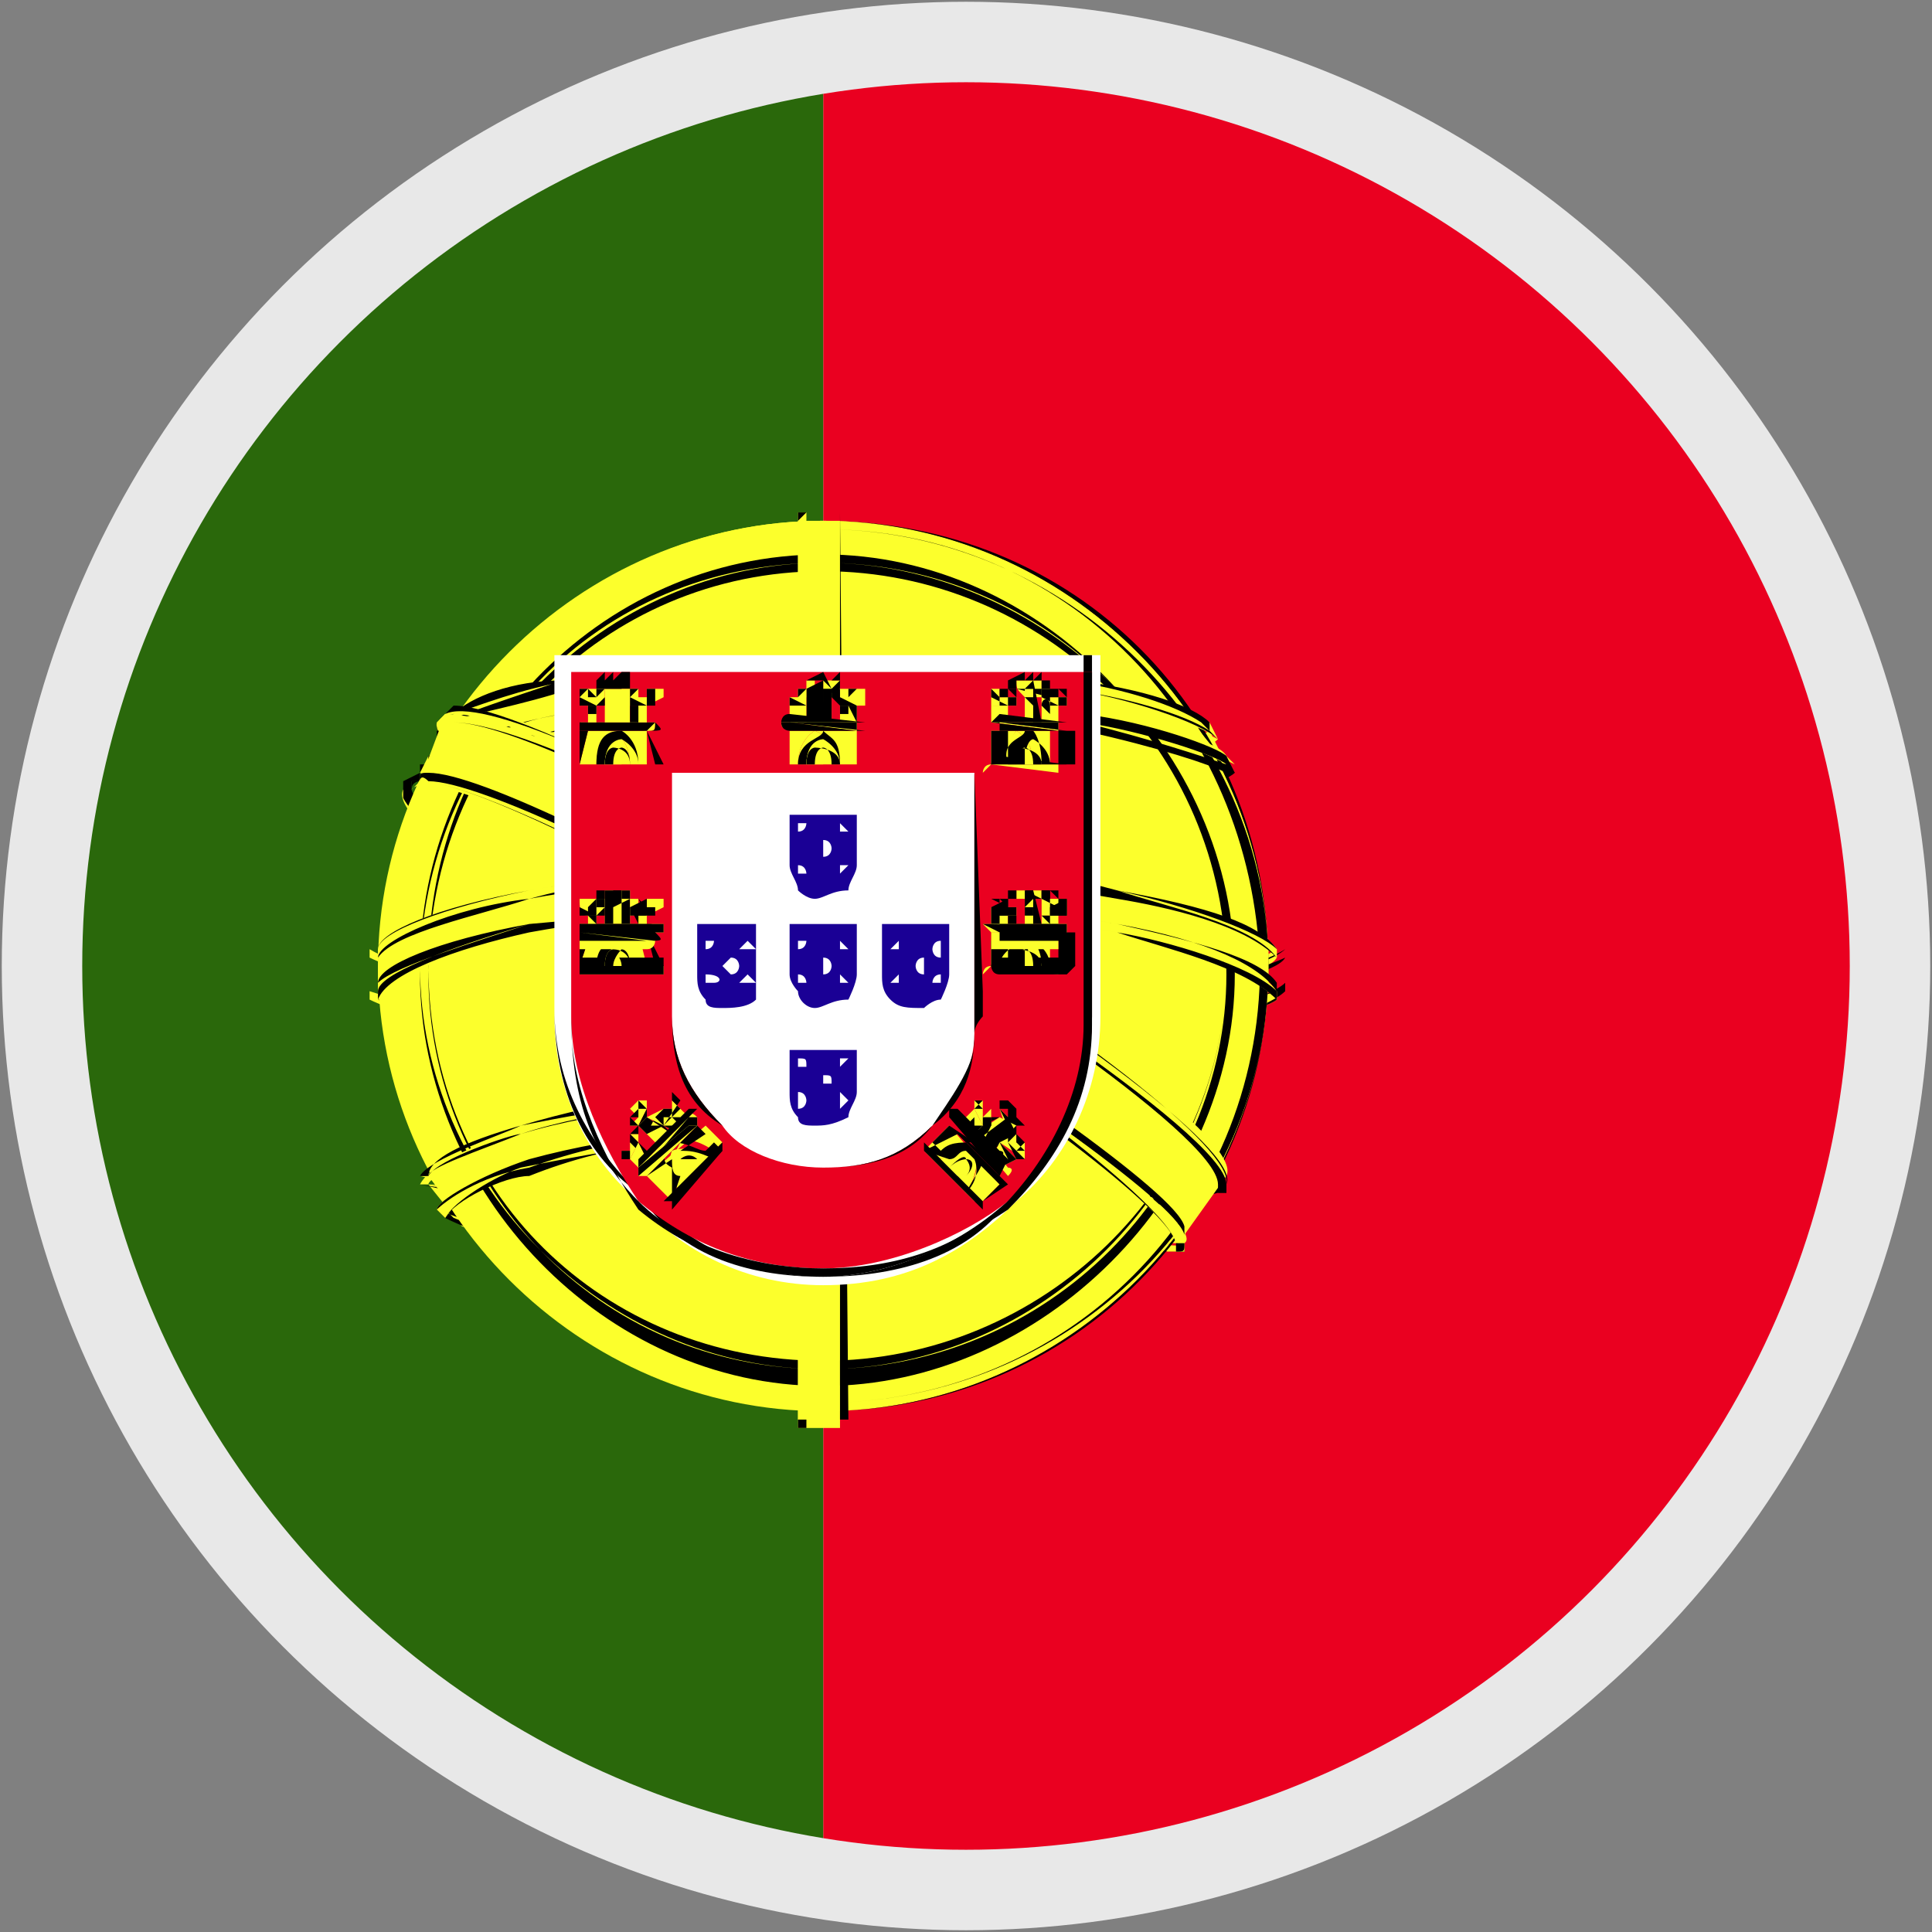 <?xml version="1.0" encoding="utf-8"?>
<!-- Generator: Adobe Illustrator 21.1.0, SVG Export Plug-In . SVG Version: 6.00 Build 0)  -->
<svg version="1.1" id="Layer_1" xmlns="http://www.w3.org/2000/svg" xmlns:xlink="http://www.w3.org/1999/xlink" x="0px" y="0px"
	 viewBox="0 0 23 23" style="enable-background:new 0 0 23 23;" xml:space="preserve">
<rect x="0" y="0" width="23" height="23" fill="#808080" stroke="none"/>
<style type="text/css">
	.st0{clip-path:url(#XMLID_88_);}
	.st1{clip-path:url(#SVGID_2_);}
	.st2{fill:#FFFFFF;}
	.st3{fill:#22368F;}
	.st4{fill:#BC0030;}
	.st5{clip-path:url(#SVGID_4_);}
	.st6{clip-path:url(#SVGID_6_);}
	.st7{clip-path:url(#SVGID_8_);}
	.st8{clip-path:url(#XMLID_88_);fill:#BC0030;}
	.st9{clip-path:url(#XMLID_89_);}
	.st10{clip-path:url(#SVGID_10_);}
	.st11{clip-path:url(#SVGID_12_);}
	.st12{clip-path:url(#SVGID_14_);}
	.st13{clip-path:url(#SVGID_16_);}
	.st14{clip-path:url(#XMLID_89_);fill:#BC0030;}
	.st15{clip-path:url(#XMLID_90_);}
	.st16{clip-path:url(#SVGID_18_);}
	.st17{fill:#2D5A95;}
	.st18{fill:#F3D02F;}
	.st19{clip-path:url(#XMLID_91_);}
	.st20{clip-path:url(#SVGID_20_);}
	.st21{fill:#58B44D;}
	.st22{fill:#EA0042;}
	.st23{clip-path:url(#SVGID_22_);}
	.st24{fill:#CFB428;}
	.st25{clip-path:url(#XMLID_92_);}
	.st26{clip-path:url(#SVGID_24_);}
	.st27{fill:#CB0028;}
	.st28{fill:#1A237B;}
	.st29{clip-path:url(#XMLID_93_);}
	.st30{clip-path:url(#SVGID_26_);}
	.st31{fill:#D00027;}
	.st32{clip-path:url(#SVGID_28_);}
	.st33{clip-path:url(#XMLID_94_);}
	.st34{clip-path:url(#SVGID_30_);}
	.st35{fill:#4D72C0;}
	.st36{fill:#F2DD30;}
	.st37{clip-path:url(#XMLID_95_);}
	.st38{clip-path:url(#SVGID_32_);}
	.st39{fill:#3F9B13;}
	.st40{clip-path:url(#XMLID_96_);}
	.st41{clip-path:url(#SVGID_34_);}
	.st42{fill:#BD0034;}
	.st43{clip-path:url(#XMLID_97_);}
	.st44{clip-path:url(#SVGID_36_);}
	.st45{fill:#CB001C;}
	.st46{fill:#2A3560;}
	.st47{clip-path:url(#XMLID_98_);}
	.st48{clip-path:url(#SVGID_38_);}
	.st49{fill:#4497B1;}
	.st50{fill:#50B63F;}
	.st51{clip-path:url(#SVGID_40_);}
	.st52{clip-path:url(#XMLID_98_);fill:#50B63F;}
	.st53{clip-path:url(#XMLID_98_);fill:#4497B1;}
	.st54{clip-path:url(#XMLID_98_);fill:#BC0030;}
	.st55{clip-path:url(#XMLID_99_);}
	.st56{clip-path:url(#SVGID_42_);}
	.st57{fill:#C8172B;}
	.st58{fill:#FCFF2C;}
	.st59{clip-path:url(#XMLID_99_);fill:#C8172B;}
	.st60{clip-path:url(#XMLID_100_);fill:#3E8B11;}
	.st61{clip-path:url(#XMLID_100_);}
	.st62{clip-path:url(#SVGID_44_);}
	.st63{fill:#3E8B11;}
	.st64{fill:#DF7A21;}
	.st65{fill:#CB0423;}
	.st66{clip-path:url(#SVGID_46_);}
	.st67{clip-path:url(#XMLID_101_);}
	.st68{clip-path:url(#SVGID_48_);}
	.st69{fill:#314588;}
	.st70{fill:#9F1330;}
	.st71{clip-path:url(#XMLID_102_);}
	.st72{clip-path:url(#SVGID_50_);}
	.st73{fill:#388752;}
	.st74{clip-path:url(#SVGID_52_);}
	.st75{clip-path:url(#XMLID_103_);}
	.st76{clip-path:url(#SVGID_54_);}
	.st77{fill:#DC1C37;}
	.st78{fill:#192967;}
	.st79{clip-path:url(#XMLID_105_);}
	.st80{clip-path:url(#SVGID_56_);}
	.st81{fill:#2A680B;}
	.st82{clip-path:url(#SVGID_58_);}
	.st83{clip-path:url(#XMLID_105_);fill:#FFFFFF;}
	.st84{clip-path:url(#XMLID_106_);}
	.st85{clip-path:url(#SVGID_60_);}
	.st86{fill:#2534A4;}
	.st87{clip-path:url(#SVGID_62_);}
	.st88{clip-path:url(#XMLID_106_);fill:#2534A4;}
	.st89{clip-path:url(#XMLID_106_);fill:#BC0030;}
	.st90{clip-path:url(#XMLID_107_);}
	.st91{clip-path:url(#SVGID_64_);}
	.st92{fill:#D80031;}
	.st93{clip-path:url(#XMLID_108_);}
	.st94{clip-path:url(#SVGID_66_);}
	.st95{fill:#EA0020;}
	.st96{clip-path:url(#SVGID_68_);}
	.st97{fill:none;}
	.st98{fill:#1A0095;}
	.st99{clip-path:url(#XMLID_109_);}
	.st100{clip-path:url(#SVGID_70_);}
	.st101{fill:#1C2A7D;}
	.st102{clip-path:url(#SVGID_72_);}
	.st103{clip-path:url(#XMLID_110_);}
	.st104{clip-path:url(#SVGID_74_);}
	.st105{fill:#F4F4F4;}
	.st106{fill:#323E95;}
	.st107{fill:#D8001E;}
	.st108{clip-path:url(#XMLID_111_);}
	.st109{clip-path:url(#SVGID_76_);}
	.st110{clip-path:url(#XMLID_112_);}
	.st111{clip-path:url(#SVGID_78_);}
	.st112{fill:#C90031;}
	.st113{fill:#313D83;}
	.st114{clip-path:url(#SVGID_80_);}
	.st115{fill:#F8E72D;}
	.st116{fill:#F7DE31;}
	.st117{fill:#272425;}
	.st118{clip-path:url(#XMLID_113_);}
	.st119{clip-path:url(#SVGID_82_);}
	.st120{clip-path:url(#SVGID_84_);}
	.st121{clip-path:url(#XMLID_113_);fill:#2534A4;}
	.st122{clip-path:url(#XMLID_113_);fill:#BC0030;}
	.st123{clip-path:url(#XMLID_114_);}
	.st124{clip-path:url(#SVGID_86_);}
	.st125{fill:#5784D9;}
	.st126{clip-path:url(#XMLID_115_);}
	.st127{clip-path:url(#SVGID_88_);}
	.st128{fill:#D03033;}
	.st129{fill:#1F189B;}
	.st130{fill:#F2B126;}
	.st131{fill:#32784C;}
	.st132{clip-path:url(#XMLID_116_);}
	.st133{clip-path:url(#SVGID_90_);}
	.st134{clip-path:url(#SVGID_92_);}
	.st135{fill:#B50037;}
	.st136{fill:#1E3476;}
	.st137{clip-path:url(#XMLID_117_);}
	.st138{clip-path:url(#SVGID_94_);}
	.st139{clip-path:url(#SVGID_96_);}
	.st140{fill:#B5002A;}
	.st141{fill:#F4C327;}
	.st142{clip-path:url(#SVGID_98_);}
	.st143{fill:#9D0025;}
	.st144{fill:#C1B020;}
	.st145{fill:#3D8E6D;}
	.st146{fill:#3057BB;}
	.st147{fill:#CACACA;}
	.st148{fill:#C0B420;}
	.st149{fill:#CA3E4B;}
	.st150{fill:#DE6BA8;}
	.st151{fill:#F7D591;}
	.st152{fill:#2F2AEC;}
	.st153{clip-path:url(#SVGID_100_);}
	.st154{clip-path:url(#XMLID_118_);}
	.st155{clip-path:url(#SVGID_102_);}
	.st156{clip-path:url(#SVGID_104_);}
	.st157{clip-path:url(#XMLID_119_);}
	.st158{clip-path:url(#SVGID_106_);}
	.st159{clip-path:url(#XMLID_120_);}
	.st160{clip-path:url(#SVGID_108_);}
	.st161{clip-path:url(#SVGID_110_);}
	.st162{clip-path:url(#XMLID_121_);}
	.st163{clip-path:url(#SVGID_112_);}
	.st164{clip-path:url(#XMLID_122_);}
	.st165{clip-path:url(#SVGID_114_);}
	.st166{clip-path:url(#SVGID_116_);}
	.st167{clip-path:url(#XMLID_123_);}
	.st168{clip-path:url(#SVGID_118_);}
	.st169{clip-path:url(#XMLID_124_);}
	.st170{clip-path:url(#SVGID_120_);}
	.st171{clip-path:url(#XMLID_125_);}
	.st172{clip-path:url(#SVGID_122_);}
	.st173{clip-path:url(#XMLID_126_);}
	.st174{clip-path:url(#SVGID_124_);}
	.st175{clip-path:url(#XMLID_127_);}
	.st176{clip-path:url(#SVGID_126_);}
	.st177{clip-path:url(#SVGID_128_);}
	.st178{clip-path:url(#XMLID_128_);}
	.st179{clip-path:url(#SVGID_130_);}
	.st180{clip-path:url(#XMLID_129_);}
	.st181{clip-path:url(#SVGID_132_);}
	.st182{clip-path:url(#SVGID_134_);}
	.st183{clip-path:url(#XMLID_130_);}
	.st184{clip-path:url(#SVGID_136_);}
	.st185{clip-path:url(#XMLID_131_);}
	.st186{clip-path:url(#SVGID_138_);}
	.st187{clip-path:url(#SVGID_140_);}
	.st188{clip-path:url(#XMLID_132_);}
	.st189{clip-path:url(#SVGID_142_);}
	.st190{clip-path:url(#XMLID_133_);}
	.st191{clip-path:url(#SVGID_144_);}
	.st192{clip-path:url(#SVGID_146_);}
	.st193{clip-path:url(#XMLID_134_);}
	.st194{clip-path:url(#SVGID_148_);}
	.st195{clip-path:url(#SVGID_150_);}
	.st196{clip-path:url(#XMLID_135_);}
	.st197{clip-path:url(#SVGID_152_);}
	.st198{clip-path:url(#XMLID_136_);}
	.st199{clip-path:url(#SVGID_154_);}
	.st200{clip-path:url(#SVGID_156_);}
	.st201{clip-path:url(#XMLID_137_);}
	.st202{clip-path:url(#SVGID_158_);}
	.st203{clip-path:url(#XMLID_138_);}
	.st204{clip-path:url(#SVGID_160_);}
	.st205{clip-path:url(#XMLID_139_);}
	.st206{clip-path:url(#SVGID_162_);}
	.st207{clip-path:url(#XMLID_140_);}
	.st208{clip-path:url(#SVGID_164_);}
	.st209{clip-path:url(#SVGID_166_);}
	.st210{clip-path:url(#XMLID_141_);}
	.st211{clip-path:url(#SVGID_168_);}
	.st212{clip-path:url(#SVGID_170_);}
	.st213{clip-path:url(#XMLID_142_);}
	.st214{clip-path:url(#SVGID_172_);}
	.st215{clip-path:url(#XMLID_142_);fill:#5784D9;}
	.st216{clip-path:url(#XMLID_143_);}
	.st217{clip-path:url(#SVGID_174_);}
	.st218{clip-path:url(#XMLID_144_);}
	.st219{clip-path:url(#SVGID_176_);}
	.st220{clip-path:url(#SVGID_178_);}
	.st221{clip-path:url(#XMLID_145_);}
	.st222{clip-path:url(#SVGID_180_);}
	.st223{clip-path:url(#SVGID_182_);}
	.st224{clip-path:url(#SVGID_184_);}
	.st225{clip-path:url(#SVGID_186_);}
	.st226{clip-path:url(#XMLID_146_);}
	.st227{clip-path:url(#SVGID_188_);}
	.st228{clip-path:url(#XMLID_147_);}
	.st229{clip-path:url(#SVGID_190_);}
	.st230{clip-path:url(#SVGID_192_);}
	.st231{clip-path:url(#XMLID_148_);}
	.st232{clip-path:url(#SVGID_194_);}
	.st233{clip-path:url(#XMLID_149_);}
	.st234{clip-path:url(#SVGID_196_);}
	.st235{clip-path:url(#SVGID_198_);}
	.st236{clip-path:url(#XMLID_150_);}
	.st237{clip-path:url(#SVGID_202_);}
	.st238{clip-path:url(#SVGID_203_);}
	.st239{clip-path:url(#XMLID_151_);}
	.st240{clip-path:url(#SVGID_206_);}
	.st241{clip-path:url(#XMLID_152_);}
	.st242{clip-path:url(#SVGID_208_);}
	.st243{clip-path:url(#XMLID_153_);}
	.st244{clip-path:url(#SVGID_210_);}
	.st245{clip-path:url(#XMLID_154_);}
	.st246{clip-path:url(#SVGID_212_);}
	.st247{clip-path:url(#SVGID_214_);}
	.st248{clip-path:url(#XMLID_155_);}
	.st249{clip-path:url(#XMLID_156_);}
	.st250{clip-path:url(#SVGID_216_);}
	.st251{clip-path:url(#XMLID_157_);}
	.st252{clip-path:url(#SVGID_218_);}
	.st253{clip-path:url(#SVGID_220_);}
	.st254{clip-path:url(#XMLID_158_);}
	.st255{clip-path:url(#SVGID_222_);}
	.st256{clip-path:url(#XMLID_159_);}
	.st257{clip-path:url(#XMLID_160_);}
	.st258{clip-path:url(#SVGID_224_);}
	.st259{clip-path:url(#SVGID_226_);}
	.st260{clip-path:url(#XMLID_161_);}
	.st261{clip-path:url(#SVGID_228_);}
	.st262{clip-path:url(#XMLID_162_);}
	.st263{clip-path:url(#SVGID_230_);}
	.st264{clip-path:url(#XMLID_163_);}
	.st265{clip-path:url(#SVGID_232_);}
	.st266{clip-path:url(#SVGID_234_);}
	.st267{clip-path:url(#XMLID_164_);}
	.st268{clip-path:url(#SVGID_236_);}
	.st269{clip-path:url(#SVGID_238_);}
	.st270{clip-path:url(#XMLID_165_);}
	.st271{clip-path:url(#SVGID_240_);}
	.st272{clip-path:url(#XMLID_166_);}
	.st273{clip-path:url(#SVGID_242_);}
	.st274{clip-path:url(#SVGID_244_);}
	.st275{clip-path:url(#XMLID_167_);}
	.st276{clip-path:url(#SVGID_246_);}
	.st277{clip-path:url(#XMLID_168_);}
	.st278{clip-path:url(#SVGID_248_);}
	.st279{clip-path:url(#XMLID_169_);}
	.st280{clip-path:url(#SVGID_250_);}
	.st281{clip-path:url(#XMLID_170_);}
	.st282{clip-path:url(#SVGID_252_);}
	.st283{clip-path:url(#SVGID_254_);}
	.st284{clip-path:url(#XMLID_171_);}
	.st285{clip-path:url(#SVGID_256_);}
	.st286{clip-path:url(#SVGID_258_);}
	.st287{clip-path:url(#XMLID_172_);}
	.st288{clip-path:url(#SVGID_260_);}
	.st289{clip-path:url(#XMLID_172_);fill:#5784D9;}
	.st290{clip-path:url(#XMLID_173_);}
	.st291{clip-path:url(#SVGID_262_);}
	.st292{clip-path:url(#XMLID_174_);}
	.st293{clip-path:url(#SVGID_264_);}
	.st294{clip-path:url(#SVGID_266_);}
	.st295{clip-path:url(#XMLID_175_);}
	.st296{clip-path:url(#SVGID_268_);}
	.st297{clip-path:url(#SVGID_270_);}
	.st298{clip-path:url(#SVGID_272_);}
	.st299{clip-path:url(#SVGID_274_);}
	.st300{fill:#5C6DC6;}
</style>
<g>
	<defs>
		<circle id="XMLID_22_" cx="11.5" cy="11.5" r="11"/>
	</defs>
	<use xlink:href="#XMLID_22_"  style="overflow:visible;fill:#FFFFFF;"/>
	<clipPath id="XMLID_88_">
		<use xlink:href="#XMLID_22_"  style="overflow:visible;"/>
	</clipPath>
	<g class="st0">
		<g>
			<defs>
				<rect id="SVGID_65_" x="-3.1" y="0.7" width="36.8" height="21.5"/>
			</defs>
			<clipPath id="SVGID_2_">
				<use xlink:href="#SVGID_65_"  style="overflow:visible;"/>
			</clipPath>
			<g class="st1">
				<rect x="9.8" y="0.7" class="st95" width="23.9" height="21.5"/>
			</g>
			<g class="st1">
				<rect x="-3.1" y="0.7" class="st81" width="12.9" height="21.5"/>
			</g>
			<g class="st1">
				<defs>
					<rect id="SVGID_67_" x="-3.1" y="0.7" width="36.8" height="21.5"/>
				</defs>
				<clipPath id="SVGID_4_">
					<use xlink:href="#SVGID_67_"  style="overflow:visible;"/>
				</clipPath>
				<g class="st5">
					<path class="st58" d="M14,14.8c-1.6,0-9-4.6-9-5.4l0.4-0.7c0.7,1.1,8.3,5.6,9,5.5L14,14.8L14,14.8z"/>
				</g>
				<g class="st5">
					<path class="st58" d="M5.2,8.6c-0.1,0.4,1.9,1.7,4.4,3.2c2.5,1.6,4.7,2.5,4.8,2.3l0.1-0.1c0,0-0.1,0-0.2,0
						c-0.7-0.2-2.4-1-4.6-2.3c-2.2-1.4-4.1-2.6-4.4-3.1c0,0,0-0.1,0-0.1l0,0L5.2,8.6L5.2,8.6L5.2,8.6z M14.1,14.9
						c-0.1,0-0.1,0-0.2,0c-0.6-0.1-2.4-1-4.6-2.2c-2.6-1.6-4.7-2.9-4.5-3.3l0.1,0l0,0C4.7,9.8,9,12.4,9.3,12.5
						c2.5,1.6,4.6,2.5,4.8,2.3V14.9L14.1,14.9z"/>
				</g>
				<g class="st5">
					<g>
						<path d="M13.9,14.9L13.9,14.9c-0.6,0-2.4-1-4.6-2.2C6.4,10.9,5,9.9,4.8,9.5V9.3L5,9.2c0,0.1,0,0.1,0,0.1l-0.1,0
							c0,0.1,0,0.1,0,0.1c0.1,0.4,1.6,1.5,4.5,3.2C11.5,13.9,13.3,14.8,13.9,14.9c0.1,0,0.1,0,0.1,0l0.1-0.1H14
							c-0.5,0-2.4-0.8-4.7-2.3c0,0-0.1,0-0.2-0.1C6.3,10.8,5,9.7,5,9.3c0,0.2,0.7,1,4.2,3.1c0.1,0.1,0.1,0.1,0.1,0.1
							c2.3,1.5,4.2,2.3,4.7,2.3c0.1,0,0.1,0,0.1,0l0,0l0,0v0.1C14,14.9,14,14.9,13.9,14.9L13.9,14.9z M14.5,14.2
							c-0.4,0-2.4-0.9-4.8-2.3C7,10.2,5.1,9,5.2,8.6l0.1-0.1l0,0L5.2,8.6c-0.1,0.4,2.3,1.9,4.4,3.2C12.1,13.3,14.1,14.2,14.5,14.2
							L14.5,14.2l0.1-0.1c-0.1,0-0.1,0-0.2,0c-0.7-0.2-2.5-1.1-4.6-2.3c-2-1.2-4.1-2.5-4.4-3.1c0,0,0-0.1,0-0.1c0,0.1,0,0.1,0,0.1
							c0.4,0.5,2.5,1.9,4.4,3.1c2,1.2,3.8,2,4.6,2.3c0.1,0,0.2,0,0.2,0s0,0,0,0.1C14.5,14.2,14.5,14.2,14.5,14.2L14.5,14.2z"/>
					</g>
				</g>
				<g class="st5">
					<path class="st58" d="M9.8,9.8c1.7,0,3.6-0.2,4.8-0.7l-0.2-0.4c-0.7,0.4-2.6,0.6-4.6,0.7C7.6,9.4,6,9.2,5.3,8.7L5.1,9.1
						C6.5,9.7,8,9.8,9.8,9.8L9.8,9.8z"/>
				</g>
				<g class="st5">
					<path class="st58" d="M14.6,9.2c0,0-0.7,0.4-1.8,0.5c-0.8,0.1-1.8,0.2-3,0.2c-1.1,0-2,0-2.8-0.2C5.8,9.6,5.2,9.3,5,9.2l0.1-0.1
						C5.7,9.3,6.3,9.5,7,9.6c0.7,0.1,1.7,0.2,2.8,0.2c1.2,0,2.2-0.2,3-0.2c1.1-0.2,1.7-0.5,1.8-0.5V9.2L14.6,9.2z M14.5,8.8
						c-0.1,0.1-0.7,0.4-1.8,0.5c-0.7,0-1.7,0.2-2.9,0.2c-1.1,0-1.9-0.1-2.6-0.2C6,9.1,5.4,8.9,5.2,8.8c0,0,0,0,0.1-0.1
						C5.4,8.8,6,9,7.1,9.2c0.7,0.1,1.6,0.2,2.6,0.2c1.2,0,2.2-0.1,2.9-0.2c1-0.1,1.6-0.4,1.7-0.5L14.5,8.8L14.5,8.8z"/>
				</g>
				<g class="st5">
					<g>
						<path d="M9.8,9.9c-1,0-1.9,0-2.8-0.1C5.8,9.6,5.2,9.3,5,9.2V9.1h0.1C5.7,9.3,6.3,9.5,7,9.6c0.8,0.1,1.8,0.2,2.8,0.2
							s1.9-0.1,3-0.2c1.1-0.2,1.7-0.5,1.8-0.5l0.1,0.1c-0.1,0.1-0.8,0.4-1.9,0.5C11.8,9.8,10.9,9.9,9.8,9.9L9.8,9.9L9.8,9.9z
							 M5.1,9.1L5,9.2c0.2,0.1,1,0.3,2,0.5c0.8,0.1,1.8,0.2,2.8,0.2l0,0l0,0c1.1,0,2,0,3-0.2c1.1-0.2,1.8-0.4,1.8-0.4V9.1
							c-0.1,0.1-0.7,0.3-1.8,0.5c-1.1,0.1-2,0.2-3,0.2S7.9,9.8,7,9.6C6.3,9.5,5.7,9.3,5.1,9.1L5.1,9.1z M9.8,9.5
							c-1,0-1.9-0.1-2.6-0.2c-1-0.1-1.6-0.4-1.8-0.4H5.2V8.7h0.1C5.4,8.8,5.9,9,7.1,9.1c0.5,0.1,1.4,0.2,2.6,0.2
							c1,0,1.9-0.1,2.9-0.2s1.6-0.4,1.7-0.5l0.1,0.1c-0.1,0.1-0.7,0.4-1.8,0.5C11.7,9.4,10.7,9.5,9.8,9.5L9.8,9.5L9.8,9.5z M5.3,8.7
							L5.2,8.8l0.1,0.1c0.2,0.1,0.8,0.2,1.8,0.4c0.7,0,1.7,0.1,2.6,0.1v0.1V9.4c1,0,1.9-0.1,2.9-0.2c1.1-0.1,1.7-0.4,1.8-0.5
							l-0.1-0.1c0,0.1-0.6,0.4-1.7,0.5c-1,0.2-1.9,0.2-2.9,0.2c-1.2,0-2.2,0-2.6-0.2C5.9,9,5.4,8.8,5.3,8.7L5.3,8.7z"/>
					</g>
				</g>
				<g class="st5">
					<path class="st58" d="M4.5,11.8c1,0.5,3.3,0.8,5.3,0.8c1.9,0,4.4-0.3,5.3-0.8v-0.5c-0.2,0.5-2.9,1-5.3,0.9
						c-2.4,0-4.6-0.4-5.3-0.9V11.8L4.5,11.8z"/>
				</g>
				<g class="st5">
					<path class="st58" d="M15.2,11.8v0.1c-0.1,0.1-1.1,0.4-2.2,0.6c-0.8,0.1-1.9,0.2-3.3,0.2c-1.3,0-2.3-0.1-3.1-0.2
						c-1.2-0.2-2-0.5-2.2-0.6v-0.1C5,12,6.2,12.2,6.6,12.4c0.8,0.1,1.8,0.2,3.1,0.2c1.3,0,2.4-0.1,3.3-0.2
						C13.9,12.2,14.9,11.9,15.2,11.8L15.2,11.8z M15.2,11.3v0.1c-0.1,0.2-1.1,0.4-2.2,0.6c-0.8,0.1-1.9,0.2-3.3,0.2
						c-1.3,0-2.3-0.1-3.1-0.2c-1.2-0.2-2-0.5-2.2-0.6v-0.1c0.5,0.3,1.7,0.5,2.2,0.6c0.8,0.1,1.8,0.2,3.1,0.2c1.3,0,2.4-0.1,3.3-0.2
						C13.9,11.8,14.9,11.5,15.2,11.3L15.2,11.3z"/>
				</g>
				<g class="st5">
					<g>
						<path d="M9.8,12.7c-1.2,0-2.2-0.1-3.1-0.2c-1.2-0.2-2-0.5-2.2-0.6v-0.1C5,12,6.3,12.2,6.6,12.3c1,0.2,1.9,0.2,3.1,0.2
							s2.3-0.1,3.3-0.2c0.8-0.1,1.9-0.4,2.2-0.5v0.1c-0.1,0.1-1.1,0.4-2.2,0.6C12.1,12.6,11,12.7,9.8,12.7L9.8,12.7z M4.5,11.8v0.1
							c0.1,0,0.8,0.4,2.2,0.6c1,0.1,1.9,0.2,3.1,0.2s2.3-0.1,3.3-0.2c1.1-0.2,2-0.5,2.2-0.7v-0.1c-0.2,0.2-1.3,0.5-2.2,0.6
							c-1,0.1-2,0.2-3.3,0.2s-2.2-0.1-3.1-0.2C6.2,12.2,5,12.1,4.5,11.8L4.5,11.8z M9.8,12.2c-1.2,0-2.2-0.1-3.1-0.2
							c-1.2-0.2-2-0.5-2.2-0.5v-0.2c0.5,0.3,1.8,0.5,2.2,0.6c1,0.1,1.9,0.2,3.1,0.2s2.3-0.1,3.3-0.2c0.8-0.1,1.9-0.4,2.2-0.6v0.1
							c-0.1,0.2-1.1,0.4-2.2,0.6C12.1,12.2,11,12.2,9.8,12.2L9.8,12.2z M4.5,11.3v0.1c0.1,0.1,0.8,0.4,2.2,0.6
							c1,0.1,1.9,0.2,3.1,0.2s2.3-0.1,3.3-0.2c1.1-0.2,2-0.5,2.2-0.6v-0.1c-0.2,0.2-1.3,0.5-2.2,0.6c-1,0.1-2,0.2-3.3,0.2
							s-2.2-0.1-3.1-0.2C6.2,11.8,5,11.6,4.5,11.3L4.5,11.3z"/>
					</g>
				</g>
				<g class="st5">
					<path class="st58" d="M9.8,14.8c-2.3,0-4.2-0.7-4.7-0.7l0.4,0.5c0.7,0.2,2.6,0.7,4.3,0.7c1.8-0.1,3.4-0.2,4.3-0.7l0.4-0.5
						C13.7,14.3,11.2,14.8,9.8,14.8L9.8,14.8z"/>
				</g>
				<g class="st5">
					<path class="st58" d="M14.3,14.4c-0.1,0.1-0.1,0.1-0.2,0.1c-0.5,0.2-1.2,0.5-1.7,0.5c-0.6,0.1-1.7,0.2-2.6,0.2
						c-2,0-3.6-0.5-4.4-0.7l-0.1-0.1l0,0h0.1c1.4,0.5,3,0.7,4.4,0.7c1,0,1.9-0.1,2.6-0.2c1.2-0.2,1.7-0.4,1.8-0.5H14.3L14.3,14.4z
						 M14.6,13.9L14.6,13.9c-0.1,0.1-0.1,0.1-0.1,0.2c-0.4,0.1-1.1,0.2-2,0.4c-0.7,0.1-1.2,0.2-2.6,0.2c-2.6,0-4.3-0.5-4.7-0.7H5
						c1.6,0.4,3.1,0.6,4.8,0.6c1.3,0,1.9-0.1,2.6-0.1c1.2-0.2,1.8-0.5,1.9-0.5l0,0L14.6,13.9L14.6,13.9z"/>
				</g>
				<g class="st5">
					<g>
						<path d="M9.8,15.2L9.8,15.2c-2,0-3.6-0.4-4.4-0.7l-0.1-0.1v-0.1l0,0l0.2,0.1c1.2,0.5,2.6,0.7,4.3,0.7l0,0c1.1,0,2-0.1,2.6-0.2
							c1.3-0.2,1.7-0.5,1.8-0.5l0,0l0,0h0.1h-0.1c0.1,0,0.1,0,0.1,0c-0.1,0.1-0.1,0.1-0.2,0.2c-0.5,0.1-1.2,0.4-1.7,0.4
							C11.8,15.2,10.7,15.2,9.8,15.2L9.8,15.2z M5.2,14.4l0.1,0.1c0.8,0.4,2.5,0.7,4.4,0.7c1,0,2-0.1,2.6-0.2c0.5,0,1.2-0.2,1.7-0.5
							c0,0,0.1,0,0.1-0.1c-0.1,0.1-0.5,0.2-1.8,0.5c-0.6,0.1-1.6,0.2-2.5,0.2l0,0c-1.8,0-3.3-0.2-4.6-0.7H5.2L5.2,14.4z M9.8,14.8
							L9.8,14.8c-2.3,0-4-0.5-4.7-0.7H5c1.8,0.4,3.4,0.6,4.8,0.6c1.2,0,1.7-0.1,2.4-0.1l0.2-0.1c1.1-0.1,1.8-0.4,1.9-0.4l0.2-0.1
							l0,0L14.3,14c-0.1,0-0.8,0.2-1.9,0.5h-0.2C11.5,14.5,11,14.6,9.8,14.8c-1.4-0.1-3-0.4-4.8-0.7h0.1C5.9,14.3,7.5,14.8,9.8,14.8
							c1.2,0,1.7-0.1,2.3-0.1l0.4-0.1c1-0.1,1.7-0.2,2-0.5l0.1-0.1l-0.1,0.2c-0.4,0.1-1.1,0.4-2,0.4l-0.4,0.1
							C11.5,14.8,11,14.8,9.8,14.8L9.8,14.8L9.8,14.8z"/>
					</g>
				</g>
				<g class="st5">
					<path class="st58" d="M9.8,6.7c2.6,0,4.8,2.2,4.8,4.8s-2.2,4.7-4.8,4.7s-4.7-2-4.7-4.7S7.1,6.7,9.8,6.7L9.8,6.7z M9.8,6.2
						c2.9,0,5.3,2.4,5.3,5.3c0,2.9-2.4,5.2-5.3,5.2s-5.2-2.3-5.2-5.2C4.6,8.6,6.9,6.2,9.8,6.2L9.8,6.2z"/>
				</g>
				<g class="st5">
					<path class="st58" d="M9.8,6.2c2.9,0,5.3,2.4,5.3,5.3c0,2.9-2.4,5.3-5.3,5.3s-5.3-2.4-5.3-5.3C4.5,8.6,6.9,6.2,9.8,6.2L9.8,6.2
						z M9.8,6.3c2.9,0,5.2,2.4,5.2,5.2c0,2.9-2.3,5.2-5.2,5.2c-2.8,0-5.2-2.3-5.2-5.2C4.6,8.6,7,6.3,9.8,6.3L9.8,6.3z"/>
				</g>
				<g class="st5">
					<g>
						<path d="M9.8,16.8c-2.9,0-5.3-2.4-5.3-5.3c0-2.9,2.4-5.3,5.3-5.3c3,0,5.3,2.3,5.3,5.3C15.1,14.4,12.8,16.8,9.8,16.8L9.8,16.8z
							 M9.8,6.2c-2.9,0-5.3,2.4-5.3,5.3c0,2.9,2.4,5.3,5.3,5.3s5.3-2.4,5.3-5.3C15.1,8.6,12.7,6.2,9.8,6.2L9.8,6.2z M9.8,16.7
							c-2.9,0-5.2-2.3-5.2-5.2c0-2.9,2.3-5.2,5.2-5.2s5.3,2.4,5.3,5.2C15.1,14.4,12.7,16.7,9.8,16.7L9.8,16.7z M9.8,6.3
							c-2.9,0-5.2,2.3-5.2,5.2c0,2.9,2.3,5.2,5.2,5.2s5.2-2.3,5.2-5.2C14.9,8.6,12.7,6.3,9.8,6.3L9.8,6.3z"/>
					</g>
				</g>
				<g class="st5">
					<path class="st58" d="M9.8,6.6c2.6,0,4.9,2.2,4.9,4.9s-2.3,4.8-4.9,4.8S5,14.2,5,11.5S7.1,6.6,9.8,6.6L9.8,6.6z M9.8,6.8
						c2.6,0,4.8,2.1,4.8,4.8s-2.2,4.7-4.8,4.7s-4.7-2-4.7-4.7S7.1,6.8,9.8,6.8L9.8,6.8z"/>
				</g>
				<g class="st5">
					<g>
						<path d="M9.8,16.5c-2.6,0-4.8-2.3-4.8-4.9c0-2.7,2.2-4.9,4.8-4.9s4.9,2.2,4.9,4.9C14.7,14.2,12.4,16.5,9.8,16.5L9.8,16.5z
							 M9.8,6.6C7.1,6.6,5,8.9,5,11.5s2.2,4.8,4.8,4.8s4.8-2.2,4.8-4.8S12.4,6.6,9.8,6.6L9.8,6.6z M9.8,16.2c-2.6,0-4.7-2-4.7-4.7
							s2-4.8,4.7-4.8s4.8,2.2,4.8,4.8S12.4,16.2,9.8,16.2L9.8,16.2z M9.8,6.8c-2.6,0-4.7,2.1-4.7,4.8c0,2.5,2,4.7,4.7,4.7
							s4.8-2.2,4.8-4.7C14.6,8.9,12.4,6.8,9.8,6.8L9.8,6.8z"/>
					</g>
				</g>
				<g class="st5">
					<rect x="9.5" y="6.2" class="st58" width="0.5" height="10.8"/>
				</g>
				<g class="st5">
					<path class="st58" d="M10,6.1L10,6.1v10.8l0,0V6.1L10,6.1z M9.5,6.1h0.1v10.8H9.5V6.1L9.5,6.1z"/>
				</g>
				<g class="st5">
					<g>
						<path d="M10,16.9L10,16.9V6.1l0,0l0.1,10.8l0,0C10.1,16.9,10.1,16.9,10,16.9L10,16.9z M10,6.1L10,6.1v10.8l0,0V6.1L10,6.1z
							 M9.6,16.9H9.5V6.1h0.1V16.9L9.6,16.9L9.6,16.9L9.6,16.9z M9.6,6.1L9.5,6.2v10.8h0.1V6.1L9.6,6.1z"/>
					</g>
				</g>
				<g class="st5">
					<path class="st58" d="M4.5,11.3c0.7-0.6,3.1-1,5.3-1s4.8,0.4,5.3,1v0.5c-0.5-0.5-2.4-1-5.3-1c-2.9-0.1-4.9,0.5-5.3,1V11.3
						L4.5,11.3z"/>
				</g>
				<g class="st5">
					<path class="st58" d="M9.8,10.7c1.3,0,2.5,0.1,3.5,0.4c1,0.2,1.7,0.4,1.9,0.7v0.1c-0.4-0.4-1.2-0.6-1.9-0.8
						c-1-0.2-2.3-0.3-3.5-0.3c-1.3,0-2.5,0.1-3.5,0.3c-0.7,0.2-1.7,0.5-1.8,0.8v-0.1c0-0.2,0.7-0.5,1.8-0.7
						C7.2,10.8,8.4,10.7,9.8,10.7L9.8,10.7z M9.8,10.3c1.3,0,2.5,0.1,3.5,0.3c1,0.2,1.7,0.4,1.9,0.7v0.1c-0.4-0.4-1.2-0.6-1.9-0.7
						C12.3,10.5,11,10.3,9.8,10.3c-1.3,0.1-2.5,0.2-3.5,0.4c-0.7,0.1-1.8,0.4-1.8,0.7v-0.1c0-0.2,0.7-0.5,1.8-0.7
						C7.2,10.3,8.4,10.3,9.8,10.3L9.8,10.3z"/>
				</g>
				<g class="st5">
					<g>
						<path d="M4.5,11.9L4.5,11.9L4.5,11.9v-0.1c0-0.2,0.8-0.5,1.8-0.8c1.1-0.2,2.3-0.3,3.5-0.3s2.4,0.1,3.5,0.3
							c1.1,0.2,1.7,0.5,1.9,0.8v0.1c-0.4-0.4-1.3-0.6-1.9-0.8c-1.1-0.2-2.3-0.3-3.5-0.3s-2.4,0.1-3.5,0.3
							C5.4,11.3,4.6,11.6,4.5,11.9L4.5,11.9L4.5,11.9z M9.8,10.8c1.2,0,2.4,0.1,3.5,0.3c0.6,0.1,1.6,0.4,1.9,0.7v-0.1
							c-0.2-0.3-1-0.5-1.9-0.7C12.2,10.8,11,10.7,9.8,10.8c-1.2-0.1-2.4,0-3.5,0.2c-1.1,0.2-1.8,0.5-1.8,0.7l0,0
							c0.2-0.2,1.2-0.5,1.8-0.7C7.4,10.9,8.6,10.8,9.8,10.8L9.8,10.8z M4.5,11.4L4.5,11.4L4.5,11.4v-0.1c0-0.2,0.8-0.5,1.8-0.7
							c1.1-0.2,2.3-0.3,3.5-0.4c1.2,0,2.4,0.1,3.5,0.4c1.1,0.2,1.7,0.4,1.9,0.7v0.1c-0.4-0.4-1.3-0.6-1.9-0.7
							c-1.1-0.2-2.3-0.3-3.5-0.3s-2.4,0.1-3.5,0.3C5.4,10.8,4.5,11.2,4.5,11.4L4.5,11.4L4.5,11.4z M9.8,10.3c1.2,0,2.4,0.1,3.5,0.3
							c0.6,0.2,1.6,0.4,1.9,0.8v-0.1c-0.2-0.2-1-0.5-1.9-0.7c-1.1-0.2-2.3-0.3-3.4-0.3c-1.3,0-2.5,0.1-3.6,0.3
							c-1.1,0.2-1.8,0.5-1.8,0.7v0.1c0.2-0.3,1.2-0.5,1.8-0.7C7.4,10.4,8.6,10.3,9.8,10.3L9.8,10.3z"/>
					</g>
				</g>
				<g class="st5">
					<path class="st58" d="M9.8,7.9c1.9,0,3.7,0.2,4.4,0.7l0.4,0.5c-0.7-0.4-2.6-0.8-4.8-0.7C8,8.4,6,8.6,5.1,9.1l0.4-0.5
						C6.2,8.2,8.1,7.9,9.8,7.9L9.8,7.9z"/>
				</g>
				<g class="st5">
					<g>
						<path class="st97" d="M14.3,8.6L14.5,9L14.3,8.6z"/>
					</g>
				</g>
				<g class="st5">
					<path class="st58" d="M9.8,8.3c1.2,0,2.3,0.1,3.1,0.2c0.7,0.1,1.6,0.3,1.7,0.5l0.1,0.1c-0.4-0.2-1-0.4-1.8-0.5
						c-1-0.1-1.9-0.2-3.1-0.2C8.6,8.4,7.6,8.5,6.6,8.6C5.8,8.8,5.2,9.1,5,9.2L5.1,9c0.4-0.1,0.8-0.4,1.6-0.4
						C7.6,8.4,8.6,8.3,9.8,8.3L9.8,8.3z M9.8,7.9c1.1-0.1,2.2,0,3,0.2c0.6,0.1,1.3,0.3,1.6,0.5l0.1,0.2c-0.2-0.2-1.1-0.4-1.8-0.6
						C11.9,8,10.9,8,9.8,7.9C8.7,8,7.6,8,6.8,8.2C6,8.4,5.6,8.5,5.3,8.6l0.1-0.1c0.2-0.2,0.7-0.3,1.3-0.4C7.6,7.9,8.7,7.9,9.8,7.9
						L9.8,7.9z"/>
				</g>
				<g class="st5">
					<g>
						<path d="M14.7,9.2c-0.1,0-0.1,0-0.1,0c-0.2-0.1-0.8-0.3-1.7-0.5c-0.7-0.1-1.8-0.2-3-0.2H9.8H9.6c-1.2,0-2.2,0.1-3,0.2
							C5.8,8.9,5.2,9.1,5.1,9.2V9c0.4-0.2,1-0.4,1.6-0.5c0.8-0.1,1.7-0.2,3.1-0.2h0.1c1.2,0,2.2,0.1,3,0.2c0.8,0.1,1.6,0.4,1.7,0.5
							L14.7,9.2L14.7,9.2L14.7,9.2L14.7,9.2z M9.9,8.3H9.8c-1.4,0-2.3,0.1-3.1,0.2C6,8.6,5.6,8.9,5.1,9.1v0.1
							c0.1-0.1,0.7-0.4,1.6-0.5c0.8-0.1,1.8-0.2,3-0.2h0.1L9.9,8.3c1.2,0.1,2.3,0.2,3,0.3c0.8,0.2,1.4,0.4,1.7,0.5V9.1
							c-0.1-0.1-1-0.4-1.7-0.5C12.1,8.4,11.1,8.3,9.9,8.3L9.9,8.3z M14.5,8.8L14.5,8.8c-0.2-0.2-1.1-0.5-1.8-0.6
							C11.9,8.1,11,8,9.8,8c-1.2,0-2.2,0.1-3,0.2C6.2,8.4,5.6,8.5,5.3,8.6l0.1-0.1c0.2-0.2,0.7-0.4,1.3-0.4c0.8-0.2,1.8-0.2,3-0.2
							h0.1c1.1,0,2.2,0.1,2.9,0.2c0.7,0.1,1.3,0.3,1.6,0.5L14.5,8.8L14.5,8.8L14.5,8.8L14.5,8.8z M9.8,8C11,8,11.9,8,12.7,8.2
							c0.7,0.1,1.4,0.3,1.7,0.5V8.6c-0.2-0.2-0.8-0.4-1.6-0.5C12.1,7.9,11,7.9,9.9,7.9L9.8,8c-1.2-0.1-2.2,0-3,0.1
							C6.2,8.2,5.7,8.4,5.4,8.5L5.3,8.6c0.2-0.1,0.8-0.3,1.4-0.5C7.6,8,8.6,8,9.8,8L9.8,8z"/>
					</g>
				</g>
				<g class="st5">
					<path class="st58" d="M12.4,13.7c-1-0.2-1.9-0.2-2.6-0.2c-3.3,0.1-4.3,0.7-4.4,0.9L5.1,14c0.8-0.7,2.6-1,4.7-1
						c1.2,0,2.2,0.1,2.9,0.2L12.4,13.7L12.4,13.7z"/>
				</g>
				<g class="st5">
					<g>
						<path class="st97" d="M5.2,14l0.1,0.2L5.2,14z"/>
					</g>
				</g>
				<g class="st5">
					<path class="st58" d="M9.8,13.4c1,0,1.8,0.1,2.6,0.2v0.1c-0.8-0.1-1.7-0.2-2.6-0.2c-1.2,0-2.4,0.1-3.5,0.5
						c-0.4,0-0.8,0.2-1,0.5l-0.1-0.1c0-0.1,0.5-0.4,1.1-0.5C7.5,13.5,8.6,13.4,9.8,13.4L9.8,13.4z M9.8,13c1,0.1,1.9,0.1,2.9,0.3
						v0.1c-0.8-0.2-1.7-0.2-2.9-0.2s-2.4,0.1-3.6,0.4c-0.4,0.1-1.1,0.4-1.1,0.5H5c0.1-0.2,0.6-0.5,1.2-0.6C7.4,13.1,8.6,13,9.8,13
						L9.8,13z"/>
				</g>
				<g class="st5">
					<g>
						<path d="M5.3,14.5L5.3,14.5l-0.1-0.1c0-0.1,0.5-0.4,1.1-0.6c1.1-0.3,2.3-0.4,3.5-0.4c0.8,0,1.8,0.1,2.6,0.2v0.1
							c-0.7-0.1-1.6-0.2-2.5-0.2H9.8H9.6c-1.3,0-2.4,0.2-3.4,0.4C5.9,14,5.4,14.3,5.3,14.5L5.3,14.5L5.3,14.5L5.3,14.5z M9.8,13.4
							c-1.2,0-2.4,0.1-3.5,0.5c-0.6,0.1-1,0.4-1.1,0.5l0.1,0.1C5.4,14.3,6,14,6.3,14c1-0.4,2-0.5,3.4-0.5h0.1h0.1
							c1,0,1.8,0.1,2.5,0.2v-0.1C11.6,13.5,10.6,13.4,9.8,13.4L9.8,13.4z M5.1,14L5.1,14H5c0.1-0.2,1-0.5,1.2-0.6
							c1-0.3,2.2-0.5,3.6-0.5c1,0,1.9,0.1,2.9,0.2v0.2c-1-0.2-1.8-0.2-2.9-0.2c-1.4,0-2.6,0.1-3.6,0.4C5.7,13.7,5.1,13.9,5.1,14
							L5.1,14L5.1,14L5.1,14z M9.8,13c-1.4,0-2.6,0.2-3.6,0.4c-0.7,0.2-1.1,0.4-1.1,0.6l0,0c0.1-0.2,1-0.5,1.1-0.5
							C7.1,13.2,8.3,13.1,9.8,13c1.1,0.1,1.9,0.2,2.9,0.4v-0.2C11.7,13.1,10.7,13,9.8,13L9.8,13z"/>
					</g>
				</g>
				<g class="st5">
					<path d="M8.8,13.3L8.8,13.3c0-0.1,0-0.1,0.1-0.1l0,0l0,0v0.1l0,0c0,0.1,0,0.1,0,0.1l0,0C8.8,13.4,8.8,13.4,8.8,13.3
						C8.8,13.4,8.8,13.4,8.8,13.3L8.8,13.3L8.8,13.3z M8.8,13.3C8.8,13.3,8.8,13.3,8.8,13.3c0,0.1,0,0.1,0.1,0.1c0,0,0,0,0-0.1l0,0
						v-0.1l0,0l0,0L8.8,13.3L8.8,13.3L8.8,13.3z M9,13.3L9,13.3L9,13.3C9,13.4,9,13.4,9,13.3L9,13.3L9,13.3L9,13.3L9,13.3L9,13.3
						L9,13.3L9,13.3L9,13.3L9,13.3L9,13.3L9,13.3L9,13.3L9,13.3L9,13.3L9,13.3L9,13.3L9,13.3L9,13.3L9,13.3L9,13.3L9,13.3L9,13.3
						L9,13.3L9,13.3L9,13.3L9,13.3C9,13.4,9,13.4,9,13.3L9,13.3L9,13.3L9,13.3L9,13.3z M9,13.3L9,13.3L9,13.3C9,13.4,9,13.4,9,13.3
						C9,13.4,9,13.4,9,13.3L9,13.3L9,13.3L9,13.3L9,13.3L9,13.3L9,13.3L9,13.3L9,13.3L9,13.3L9,13.3L9,13.3L9,13.3z M9,13.3L9,13.3
						L9,13.3L9,13.3L9,13.3L9,13.3L9,13.3z M9,13.4h0.1l0,0l0,0l0,0l0,0v-0.1l0,0c0,0.1,0,0,0,0C9,13.3,9,13.3,9,13.4l0.1-0.1l0,0
						l0,0l0,0l0,0l0,0v0.1v0.1l0,0l0,0l0,0C9,13.4,9,13.4,9,13.4L9,13.4z M9.2,13.3L9.2,13.3L9.2,13.3L9.2,13.3L9.2,13.3L9.2,13.3
						L9.2,13.3L9.2,13.3L9.2,13.3L9.2,13.3z M9.2,13.3L9.2,13.3L9.2,13.3L9.2,13.3l0.1-0.1l0,0l0,0l0,0l0,0l0,0l0,0v0.1l0,0v-0.1
						l0,0l0,0l0,0l0,0v0.1l0,0l0,0v-0.1l0,0l0,0l0,0L9.2,13.3L9.2,13.3L9.2,13.3L9.2,13.3L9.2,13.3z M9.4,13.3L9.4,13.3L9.4,13.3
						c-0.1,0-0.1,0-0.1,0l0,0l0,0v-0.1l0,0C9.4,13.3,9.4,13.3,9.4,13.3L9.4,13.3L9.4,13.3H9.3l0,0l0,0l0,0H9.4L9.4,13.3z M9.3,13.3
						h0.1l0,0H9.3L9.3,13.3L9.3,13.3L9.3,13.3z M9.4,13.3L9.4,13.3L9.4,13.3L9.4,13.3L9.4,13.3L9.4,13.3L9.4,13.3L9.4,13.3L9.4,13.3
						L9.4,13.3L9.4,13.3L9.4,13.3L9.4,13.3L9.4,13.3L9.4,13.3L9.4,13.3L9.4,13.3L9.4,13.3L9.4,13.3z M9.5,13.3L9.5,13.3L9.5,13.3
						L9.5,13.3L9.5,13.3L9.5,13.3L9.5,13.3L9.5,13.3L9.5,13.3L9.5,13.3v-0.1l0,0V13.3L9.5,13.3L9.5,13.3L9.5,13.3L9.5,13.3L9.5,13.3
						L9.5,13.3L9.5,13.3L9.5,13.3L9.5,13.3z M9.5,13.3L9.5,13.3L9.5,13.3L9.5,13.3L9.5,13.3L9.5,13.3L9.5,13.3L9.5,13.3L9.5,13.3
						L9.5,13.3L9.5,13.3z M9.5,13.3L9.5,13.3L9.5,13.3L9.5,13.3L9.5,13.3L9.5,13.3L9.5,13.3L9.5,13.3L9.5,13.3L9.5,13.3z M9.6,13.3
						L9.6,13.3L9.6,13.3L9.6,13.3L9.6,13.3L9.6,13.3L9.6,13.3L9.6,13.3L9.6,13.3L9.6,13.3L9.6,13.3L9.6,13.3L9.6,13.3L9.6,13.3
						L9.6,13.3L9.6,13.3L9.6,13.3z M9.6,13.3L9.6,13.3L9.6,13.3L9.6,13.3L9.6,13.3L9.6,13.3L9.6,13.3z M9.6,13.3v-0.1h0.1L9.6,13.3
						L9.6,13.3L9.6,13.3z M9.8,13.2L9.8,13.2L9.8,13.2L9.8,13.2L9.8,13.2L9.8,13.2z M9.8,13.3L9.8,13.3L9.8,13.3L9.8,13.3L9.8,13.3
						L9.8,13.3z M9.8,13.3L9.8,13.3L9.8,13.3L9.8,13.3L9.8,13.3L9.8,13.3L9.8,13.3L9.8,13.3L9.8,13.3c0-0.1,0-0.1,0.1-0.1l0,0
						L9.8,13.3L9.8,13.3L9.8,13.3L9.8,13.3L9.8,13.3L9.8,13.3L9.8,13.3L9.8,13.3L9.8,13.3L9.8,13.3L9.8,13.3L9.8,13.3L9.8,13.3
						L9.8,13.3L9.8,13.3L9.8,13.3L9.8,13.3L9.8,13.3L9.8,13.3z M9.9,13.2L9.9,13.2L9.9,13.2L9.9,13.2L9.9,13.2L9.9,13.2z M9.9,13.3
						L9.9,13.3L9.9,13.3L9.9,13.3L9.9,13.3L9.9,13.3z M9.9,13.3L9.9,13.3L9.9,13.3L9.9,13.3L9.9,13.3l0.1-0.1l0,0l0,0l0,0v0.1H9.9
						L9.9,13.3c0.1-0.1,0.1-0.1,0.1-0.1L9.9,13.3L9.9,13.3L9.9,13.3L9.9,13.3L9.9,13.3L9.9,13.3L9.9,13.3z M10,13.3L10,13.3L10,13.3
						L10,13.3L10,13.3L10,13.3L10,13.3L10,13.3L10,13.3L10,13.3L10,13.3L10,13.3L10,13.3L10,13.3L10,13.3L10,13.3L10,13.3L10,13.3
						L10,13.3L10,13.3L10,13.3L10,13.3L10,13.3L10,13.3L10,13.3L10,13.3L10,13.3L10,13.3L10,13.3z M10,13.3L10,13.3L10,13.3L10,13.3
						L10,13.3L10,13.3L10,13.3L10,13.3L10,13.3L10,13.3L10,13.3L10,13.3z M10,13.3L10,13.3L10,13.3L10,13.3L10,13.3L10,13.3L10,13.3
						L10,13.3L10,13.3L10,13.3L10,13.3l0.1-0.1l0,0L10,13.3L10,13.3L10,13.3z M10,13.3L10,13.3L10,13.3L10,13.3L10,13.3L10,13.3
						L10,13.3L10,13.3L10,13.3L10,13.3z M10.1,13.3L10.1,13.3L10.1,13.3L10.1,13.3L10.1,13.3L10.1,13.3L10.1,13.3L10.1,13.3
						L10.1,13.3L10.1,13.3L10.1,13.3z M10.1,13.3L10.1,13.3L10.1,13.3L10.1,13.3L10.1,13.3L10.1,13.3L10.1,13.3L10.1,13.3L10.1,13.3
						L10.1,13.3z M10.3,13.3L10.3,13.3L10.3,13.3L10.3,13.3L10.3,13.3L10.3,13.3L10.3,13.3L10.3,13.3L10.3,13.3L10.3,13.3L10.3,13.3
						L10.3,13.3L10.3,13.3L10.3,13.3L10.3,13.3z M10.3,13.3h0.1H10.3L10.3,13.3L10.3,13.3L10.3,13.3L10.3,13.3L10.3,13.3
						c0-0.1,0-0.1,0.1-0.1v0.1l0,0H10.3L10.3,13.3L10.3,13.3L10.3,13.3L10.3,13.3L10.3,13.3z M10.3,13.3L10.3,13.3L10.3,13.3
						L10.3,13.3L10.3,13.3L10.3,13.3L10.3,13.3z M10.4,13.3L10.4,13.3L10.4,13.3L10.4,13.3L10.4,13.3L10.4,13.3L10.4,13.3L10.4,13.3
						L10.4,13.3L10.4,13.3L10.4,13.3L10.4,13.3L10.4,13.3L10.4,13.3L10.4,13.3L10.4,13.3L10.4,13.3L10.4,13.3L10.4,13.3L10.4,13.3
						L10.4,13.3L10.4,13.3L10.4,13.3L10.4,13.3L10.4,13.3L10.4,13.3L10.4,13.3L10.4,13.3L10.4,13.3L10.4,13.3L10.4,13.3L10.4,13.3
						L10.4,13.3L10.4,13.3L10.4,13.3z M10.4,13.4v-0.1h0.1l0,0l0,0l0,0l0,0l0,0v0.1l0,0l0,0l0,0l0,0L10.4,13.4L10.4,13.4L10.4,13.4
						L10.4,13.4z M10.5,13.3L10.5,13.3L10.5,13.3L10.5,13.3L10.5,13.3L10.5,13.3L10.5,13.3L10.5,13.3L10.5,13.3L10.5,13.3z
						 M10.5,13.3L10.5,13.3L10.5,13.3L10.5,13.3L10.5,13.3L10.5,13.3L10.5,13.3L10.5,13.3L10.5,13.3L10.5,13.3L10.5,13.3L10.5,13.3
						L10.5,13.3L10.5,13.3L10.5,13.3L10.5,13.3L10.5,13.3z M10.5,13.3L10.5,13.3L10.5,13.3L10.5,13.3L10.5,13.3L10.5,13.3L10.5,13.3
						z M10.5,13.3L10.5,13.3l0.1-0.1v0.1H10.5L10.5,13.3z M10.5,13.3L10.5,13.3l0.1-0.1L10.5,13.3L10.5,13.3z M10.6,13.3L10.6,13.3
						C10.6,13.4,10.6,13.4,10.6,13.3C10.6,13.3,10.6,13.3,10.6,13.3L10.6,13.3L10.6,13.3L10.6,13.3L10.6,13.3L10.6,13.3L10.6,13.3
						L10.6,13.3v-0.1V13.3L10.6,13.3L10.6,13.3L10.6,13.3L10.6,13.3L10.6,13.3L10.6,13.3L10.6,13.3L10.6,13.3L10.6,13.3z M10.6,13.3
						C10.6,13.3,10.6,13.3,10.6,13.3L10.6,13.3L10.6,13.3L10.6,13.3L10.6,13.3L10.6,13.3L10.6,13.3L10.6,13.3c0,0,0,0,0.1,0v-0.1
						l0,0C10.6,13.3,10.6,13.3,10.6,13.3L10.6,13.3L10.6,13.3L10.6,13.3L10.6,13.3L10.6,13.3L10.6,13.3l0.1-0.1l0,0l0,0v0.1l0,0l0,0
						c0,0,0,0,0,0.1L10.6,13.3C10.6,13.3,10.6,13.3,10.6,13.3L10.6,13.3z M10.7,13.3c-0.1,0-0.1,0-0.1,0l0,0l0,0l0,0l0,0l0,0l0,0
						l0,0l0,0H10.7L10.7,13.3z M10.7,13.3L10.7,13.3L10.7,13.3L10.7,13.3L10.7,13.3L10.7,13.3L10.7,13.3L10.7,13.3
						C10.7,13.4,10.7,13.4,10.7,13.3L10.7,13.3L10.7,13.3z M10.7,13.3L10.7,13.3L10.7,13.3L10.7,13.3L10.7,13.3L10.7,13.3L10.7,13.3
						L10.7,13.3L10.7,13.3L10.7,13.3z M10.9,13.4v-0.1l0,0l0,0l0,0l0,0l0,0c0.1,0,0.1,0,0.1,0v0.1C11,13.3,11,13.3,10.9,13.4
						C10.9,13.4,10.9,13.4,10.9,13.4L10.9,13.4L10.9,13.4L10.9,13.4L10.9,13.4L10.9,13.4z M10.9,13.3L10.9,13.3
						C10.9,13.4,10.9,13.4,10.9,13.3C10.9,13.4,10.9,13.4,10.9,13.3L10.9,13.3L10.9,13.3L10.9,13.3L10.9,13.3L10.9,13.3L10.9,13.3z
						 M11,13.4v-0.1l0,0V13.4v-0.1l0,0l0,0V13.4L11,13.4L11,13.4L11,13.4L11,13.4L11,13.4L11,13.4L11,13.4z M11,13.3L11,13.3
						L11,13.3L11,13.3L11,13.3L11,13.3L11,13.3L11,13.3L11,13.3L11,13.3L11,13.3z M11,13.3C11,13.3,11,13.3,11,13.3L11,13.3L11,13.3
						L11,13.3L11,13.3L11,13.3L11,13.3L11,13.3L11,13.3z M11,13.3L11,13.3h0.1l0,0H11L11,13.3z M11,13.4L11,13.4L11,13.4L11,13.4
						L11,13.4v-0.2h0.1L11,13.4L11,13.4L11,13.4L11,13.4L11,13.4z M11.1,13.4L11.1,13.4L11.1,13.4L11.1,13.4L11.1,13.4
						C11.1,13.4,11.1,13.4,11.1,13.4L11.1,13.4L11.1,13.4L11.1,13.4L11.1,13.4L11.1,13.4L11.1,13.4C11.1,13.4,11.1,13.4,11.1,13.4
						L11.1,13.4L11.1,13.4L11.1,13.4L11.1,13.4z M11.1,13.3L11.1,13.3L11.1,13.3L11.1,13.3L11.1,13.3L11.1,13.3L11.1,13.3z"/>
				</g>
				<g class="st5">
					<path d="M11.2,13.4L11.2,13.4L11.2,13.4L11.2,13.4h-0.1c0,0,0,0,0-0.1l0,0L11.2,13.4L11.2,13.4L11.2,13.4L11.2,13.4L11.2,13.4
						L11.2,13.4L11.2,13.4L11.2,13.4c0-0.1,0-0.1-0.1-0.1C11.1,13.4,11.1,13.4,11.2,13.4L11.2,13.4L11.2,13.4L11.2,13.4L11.2,13.4z
						 M11.2,13.4L11.2,13.4L11.2,13.4L11.2,13.4L11.2,13.4L11.2,13.4L11.2,13.4L11.2,13.4L11.2,13.4L11.2,13.4v-0.1l0,0V13.4
						L11.2,13.4L11.2,13.4L11.2,13.4L11.2,13.4L11.2,13.4L11.2,13.4L11.2,13.4L11.2,13.4L11.2,13.4z M11.2,13.4
						C11.2,13.3,11.2,13.3,11.2,13.4L11.2,13.4c0.1-0.1,0.1-0.1,0.1-0.1s0,0,0,0.1l0,0C11.3,13.4,11.3,13.4,11.2,13.4L11.2,13.4
						L11.2,13.4L11.2,13.4L11.2,13.4z M11.2,13.4L11.2,13.4L11.2,13.4L11.2,13.4h0.1c0-0.1,0-0.1,0-0.1L11.2,13.4L11.2,13.4
						C11.2,13.3,11.2,13.3,11.2,13.4L11.2,13.4z M11.5,13.4L11.5,13.4h-0.1v0l0,0l0,0v-0.1l0,0c0,0,0,0,0.1,0l0,0l0,0l0,0l0,0V13.4
						L11.5,13.4L11.5,13.4z M11.3,13.4L11.3,13.4L11.3,13.4c0,0,0,0,0.1,0l0,0c0,0,0,0,0-0.1l0,0C11.3,13.3,11.3,13.3,11.3,13.4
						L11.3,13.4L11.3,13.4z M11.5,13.4L11.5,13.4L11.5,13.4L11.5,13.4L11.5,13.4L11.5,13.4L11.5,13.4L11.5,13.4L11.5,13.4
						C11.5,13.4,11.5,13.4,11.5,13.4L11.5,13.4L11.5,13.4L11.5,13.4L11.5,13.4L11.5,13.4L11.5,13.4L11.5,13.4z M11.5,13.4L11.5,13.4
						L11.5,13.4C11.5,13.3,11.5,13.3,11.5,13.4L11.5,13.4C11.5,13.4,11.5,13.4,11.5,13.4L11.5,13.4z M11.6,13.4L11.6,13.4L11.6,13.4
						L11.6,13.4L11.6,13.4L11.6,13.4L11.6,13.4L11.6,13.4L11.6,13.4L11.6,13.4L11.6,13.4C11.6,13.3,11.6,13.3,11.6,13.4L11.6,13.4
						C11.6,13.3,11.6,13.3,11.6,13.4L11.6,13.4L11.6,13.4L11.6,13.4C11.6,13.4,11.6,13.4,11.6,13.4L11.6,13.4L11.6,13.4L11.6,13.4
						L11.6,13.4L11.6,13.4L11.6,13.4z M11.6,13.4h0.1l0,0l0,0l0,0v0l0,0l0,0L11.6,13.4L11.6,13.4L11.6,13.4z M11.7,13.4L11.7,13.4
						L11.7,13.4L11.7,13.4L11.7,13.4L11.7,13.4L11.7,13.4L11.7,13.4L11.7,13.4L11.7,13.4z M11.7,13.4v-0.1l0,0V13.4L11.7,13.4
						L11.7,13.4z M11.8,13.4L11.8,13.4c-0.1,0-0.1,0-0.1,0l0,0l0,0l0,0l0,0v0l0,0v0l0,0l0,0l0,0l0,0H11.8L11.8,13.4L11.8,13.4
						L11.8,13.4L11.8,13.4L11.8,13.4L11.8,13.4z M11.8,13.4L11.8,13.4L11.8,13.4L11.8,13.4L11.8,13.4L11.8,13.4L11.8,13.4L11.8,13.4
						c0.1,0,0.1,0,0.1,0l0,0v0l0,0l0,0l0,0l0,0v0l0,0l0,0C11.8,13.4,11.8,13.4,11.8,13.4L11.8,13.4L11.8,13.4L11.8,13.4L11.8,13.4
						L11.8,13.4L11.8,13.4L11.8,13.4L11.8,13.4L11.8,13.4L11.8,13.4z M11.9,13.4L11.9,13.4L11.9,13.4L11.9,13.4L11.9,13.4L11.9,13.4
						L11.9,13.4L11.9,13.4L11.9,13.4L11.9,13.4L11.9,13.4L11.9,13.4L11.9,13.4L11.9,13.4L11.9,13.4z M11.9,13.4L11.9,13.4L11.9,13.4
						L11.9,13.4L11.9,13.4L11.9,13.4L11.9,13.4L11.9,13.4L11.9,13.4L11.9,13.4z M12.1,13.4h-0.1l0,0l0,0l0,0l0,0l0,0l0,0l0,0H12.1
						L12.1,13.4L12.1,13.4L12.1,13.4h-0.1l0,0l0,0l0,0l0,0H12.1L12.1,13.4L12.1,13.4L12.1,13.4L12.1,13.4L12.1,13.4L12.1,13.4
						L12.1,13.4L12.1,13.4L12.1,13.4L12.1,13.4z M12.1,13.4h-0.1l0,0l0,0l0,0l0,0l0,0l0,0H12.1L12.1,13.4L12.1,13.4L12.1,13.4z
						 M12.1,13.4L12.1,13.4L12.1,13.4L12.1,13.4L12.1,13.4L12.1,13.4c0.1,0,0.1,0,0.1,0l0,0l0,0H12.1L12.1,13.4L12.1,13.4L12.1,13.4
						L12.1,13.4L12.1,13.4L12.1,13.4L12.1,13.4L12.1,13.4L12.1,13.4L12.1,13.4z M12.2,13.4L12.2,13.4L12.2,13.4L12.2,13.4L12.2,13.4
						L12.2,13.4L12.2,13.4L12.2,13.4C12.2,13.5,12.2,13.5,12.2,13.4L12.2,13.4L12.2,13.4z M12.2,13.4L12.2,13.4L12.2,13.4L12.2,13.4
						L12.2,13.4L12.2,13.4L12.2,13.4L12.2,13.4L12.2,13.4L12.2,13.4z"/>
				</g>
				<g class="st5">
					<g>
						<path class="st95" d="M12.4,13.8L12.4,13.8L12.4,13.8l0.2-0.6l0,0c0,0,0.1,0.1,0,0.1L12.4,13.8L12.4,13.8L12.4,13.8z"/>
					</g>
				</g>
				<g class="st5">
					<path class="st58" d="M5.3,8.5c1.7,0,9.1,4.6,9.3,5.5l-0.5,0.7C13.9,13.7,6.2,9.2,5,9.3L5.3,8.5L5.3,8.5z"/>
				</g>
				<g class="st5">
					<g>
						<path d="M14.1,14.6l0.4-0.6l0,0c0,0,0.1,0,0,0L14.1,14.6L14.1,14.6z"/>
					</g>
				</g>
				<g class="st5">
					<g>
						<polygon points="5,9.3 5.3,8.6 5.3,8.6 5.3,8.6 5,9.3 						"/>
					</g>
				</g>
				<g class="st5">
					<path class="st58" d="M5,9.3c0.2-0.2,2.4,0.8,4.8,2.2c2.3,1.5,4.6,3.1,4.3,3.3v0.1H14c0,0,0.1-0.1,0-0.1
						c-0.1-0.4-1.7-1.6-4.2-3.2c-2.6-1.5-4.7-2.5-4.9-2.2L5,9.3L5,9.3z M14.6,14c0.2-0.4-1.9-1.9-4.5-3.5c-2.5-1.4-4.4-2.3-4.8-2
						L5.2,8.6l0,0c0.1-0.1,0.2-0.1,0.2-0.1c0.6,0,2.3,0.8,4.7,2.2c1.1,0.5,4.5,2.7,4.3,3.3c0,0.1,0,0.1,0,0.1L14.6,14L14.6,14z"/>
				</g>
				<g class="st5">
					<g>
						<path d="M14,14.9L14,14.9L14,14.9v-0.1c-0.1-0.4-1.8-1.7-4.2-3.2C7.6,10.3,5.6,9.3,5,9.3c0,0-0.1,0-0.1,0.1V9.3l0,0l0.1,0
							c0-0.1,0-0.1,0.1-0.1c0.6,0,2.6,1,4.7,2.2c2,1.3,4.2,2.8,4.3,3.2c0,0.1,0,0.1,0,0.1v0.1C14.1,14.9,14.1,14.9,14,14.9L14,14.9
							L14,14.9z M5,9.3c0.6,0,2.6,1,4.8,2.2c2.5,1.6,4.1,2.9,4.2,3.3h0.1l0,0c0,0,0,0,0-0.1c-0.1-0.4-2.3-1.9-4.3-3.2
							c-2-1.2-4.1-2.2-4.7-2.2C5,9.2,5,9.3,5,9.3H4.8C5,9.3,5,9.3,5,9.3L5,9.3z M14.5,14.2L14.5,14.2L14.5,14.2L14.5,14.2L14.5,14.2
							L14.5,14.2L14.5,14.2c0,0,0,0,0-0.1c0-0.6-3.4-2.8-4.3-3.3C7.7,9.3,6,8.6,5.4,8.6c0,0-0.1,0-0.2,0.1l0,0
							c0.1-0.1,0.2-0.1,0.2-0.1c0.6,0,2.3,0.8,4.7,2.1c0.7,0.4,4.5,2.8,4.5,3.4l0,0l0,0c0.1-0.4-1.8-1.9-4.5-3.5
							C7.4,9,5.7,8.3,5.3,8.5L5.2,8.6l0,0l0.1-0.1l0.1-0.1c0.7,0,3,1.2,4.7,2.2c2.3,1.4,4.7,3.1,4.5,3.5v0.1
							C14.5,14.2,14.5,14.2,14.5,14.2L14.5,14.2z"/>
					</g>
				</g>
				<g class="st5">
					<path class="st2" d="M6.6,12.1c0,0.9,0.4,1.7,1,2.2c0.5,0.6,1.3,1,2.2,1c1,0,1.7-0.4,2.3-1c0.6-0.5,1-1.3,1-2.2l0,0V7.8H6.6
						V12.1L6.6,12.1z"/>
				</g>
				<g class="st5">
					<g>
						<path d="M9.8,15.2c-0.8,0-1.7-0.2-2.2-1c-0.7-0.5-1-1.3-1-2.2V7.8H13v4.3c0,0.8-0.4,1.7-1,2.2C11.5,15,10.6,15.2,9.8,15.2
							L9.8,15.2z M12.9,7.8H6.6v4.2c0,0.9,0.4,1.6,1,2.2c0.6,0.6,1.3,1,2.2,1c0.8,0,1.7-0.4,2.3-1c0.6-0.5,0.8-1.3,0.8-2.2V7.8
							L12.9,7.8z"/>
					</g>
				</g>
				<g class="st5">
					<path class="st95" d="M6.8,12.1L6.8,12.1c0,0.8,0.4,1.6,0.8,2.2c0.6,0.5,1.3,0.8,2.2,0.8c0.8,0,1.7-0.4,2.2-0.8
						c0.6-0.6,1-1.3,1-2.2l0,0V8H6.8V12.1L6.8,12.1z M11.6,9.2v2.6v0.3l0,0c0,0,0,0.1,0,0.2c0,0.4-0.2,0.8-0.5,1.1
						c-0.4,0.4-0.8,0.5-1.3,0.5c-0.5,0-1-0.2-1.2-0.5C8.2,13,8,12.6,8,12.1V9.2H11.6L11.6,9.2z"/>
				</g>
				<g class="st5">
					<g>
						<path d="M9.8,15.1c-0.7,0-1.6-0.2-2.2-0.8C7,13.7,6.8,13,6.8,12.1V8h6.1v4.2c0,0.8-0.4,1.6-1,2.2
							C11.3,14.9,10.6,15.1,9.8,15.1L9.8,15.1z M12.9,8H6.8v4.2c0,0.8,0.4,1.6,0.8,2.2c0.6,0.5,1.4,0.8,2.2,0.8
							c0.8,0,1.6-0.4,2.2-0.8c0.6-0.6,1-1.3,1-2.2V8L12.9,8z M9.8,13.9c-0.5,0-1-0.1-1.2-0.5C8.1,13.1,8,12.6,8,12.1V9.2h3.6
							l0.1,2.6v0.3c0,0-0.1,0.1-0.1,0.2c0,0.4-0.1,0.8-0.5,1.1C10.7,13.8,10.3,13.9,9.8,13.9L9.8,13.9z M8,9.2v2.9
							c0,0.5,0.2,0.9,0.6,1.3c0.2,0.4,0.7,0.5,1.2,0.5c0.5,0,1-0.1,1.3-0.5c0.2-0.3,0.5-0.7,0.5-1c0-0.1,0-0.2,0-0.2V9.2H8L8,9.2z"
							/>
					</g>
				</g>
				<g class="st5">
					<path class="st98" d="M9.4,11.6L9.4,11.6c0,0.1,0.1,0.2,0.1,0.2c0,0.1,0.1,0.2,0.2,0.2c0.1,0,0.2-0.1,0.4-0.1
						c0,0,0.1-0.2,0.1-0.3V11H9.4V11.6L9.4,11.6z"/>
				</g>
				<g class="st5">
					<polygon class="st2" points="10,11.2 10,11.3 10,11.3 10.1,11.3 10,11.2 					"/>
				</g>
				<g class="st5">
					<path class="st2" d="M9.8,11.4c0,0,0,0.1,0,0.1v0.1c0.1,0,0.1-0.1,0.1-0.1C9.9,11.5,9.9,11.4,9.8,11.4L9.8,11.4z"/>
				</g>
				<g class="st5">
					<path class="st2" d="M10,11.6c0,0,0,0.1,0,0.1l0,0h0.1C10.1,11.7,10,11.6,10,11.6L10,11.6z"/>
				</g>
				<g class="st5">
					<path class="st2" d="M9.5,11.6c0,0,0,0.1,0,0.1l0,0c0.1,0,0.1,0,0.1,0C9.6,11.7,9.6,11.6,9.5,11.6L9.5,11.6z"/>
				</g>
				<g class="st5">
					<path class="st2" d="M9.5,11.2L9.5,11.2v0.1c0.1,0,0.1-0.1,0.1-0.1S9.6,11.2,9.5,11.2L9.5,11.2z"/>
				</g>
				<g class="st5">
					<path class="st98" d="M9.4,13L9.4,13c0,0.1,0,0.2,0.1,0.3c0,0.1,0.1,0.1,0.2,0.1c0.1,0,0.2,0,0.4-0.1c0-0.1,0.1-0.2,0.1-0.3
						v-0.5H9.4V13L9.4,13z"/>
				</g>
				<g class="st5">
					<path class="st2" d="M10,12.6C10,12.6,10,12.6,10,12.6v0.1l0.1-0.1C10.1,12.6,10,12.6,10,12.6L10,12.6z"/>
				</g>
				<g class="st5">
					<path class="st2" d="M9.8,12.8c0,0,0,0.1,0,0.1v0c0.1,0,0.1,0,0.1,0C9.9,12.8,9.9,12.8,9.8,12.8L9.8,12.8z"/>
				</g>
				<g class="st5">
					<path class="st2" d="M10,13L10,13c0,0.1,0,0.2,0,0.2s0.1-0.1,0.1-0.1L10,13L10,13z"/>
				</g>
				<g class="st5">
					<path class="st2" d="M9.5,13L9.5,13c0,0.1,0,0.2,0,0.2c0.1,0,0.1-0.1,0.1-0.1C9.6,13.1,9.6,13,9.5,13L9.5,13z"/>
				</g>
				<g class="st5">
					<path class="st2" d="M9.5,12.6C9.5,12.6,9.5,12.6,9.5,12.6v0.1c0.1,0,0.1,0,0.1,0C9.6,12.6,9.6,12.6,9.5,12.6L9.5,12.6z"/>
				</g>
				<g class="st5">
					<path class="st98" d="M8.3,11.6L8.3,11.6c0,0.1,0,0.2,0.1,0.3c0,0.1,0.1,0.1,0.2,0.1S8.9,12,9,11.9c0,0,0-0.2,0-0.3V11H8.3
						V11.6L8.3,11.6z"/>
				</g>
				<g class="st5">
					<polygon class="st2" points="8.9,11.2 8.8,11.3 8.9,11.3 9,11.3 8.9,11.2 					"/>
				</g>
				<g class="st5">
					<path class="st2" d="M8.7,11.4c0,0-0.1,0.1-0.1,0.1l0.1,0.1c0.1,0,0.1-0.1,0.1-0.1C8.8,11.5,8.8,11.4,8.7,11.4L8.7,11.4z"/>
				</g>
				<g class="st5">
					<path class="st2" d="M8.9,11.6c0,0-0.1,0.1-0.1,0.1h0.1H9C9,11.7,8.9,11.6,8.9,11.6L8.9,11.6z"/>
				</g>
				<g class="st5">
					<path class="st2" d="M8.4,11.6c0,0,0,0.1,0,0.1l0,0c0.1,0,0.1,0,0.1,0C8.6,11.7,8.6,11.6,8.4,11.6L8.4,11.6z"/>
				</g>
				<g class="st5">
					<path class="st2" d="M8.4,11.2L8.4,11.2v0.1c0.1,0,0.1-0.1,0.1-0.1S8.6,11.2,8.4,11.2L8.4,11.2z"/>
				</g>
				<g class="st5">
					<path class="st98" d="M10.5,11.6L10.5,11.6c0,0.1,0,0.2,0.1,0.3c0.1,0.1,0.2,0.1,0.4,0.1c0,0,0.1-0.1,0.2-0.1
						c0,0,0.1-0.2,0.1-0.3V11h-0.8V11.6L10.5,11.6z"/>
				</g>
				<g class="st5">
					<path class="st2" d="M11.2,11.2c-0.1,0-0.1,0.1-0.1,0.1s0,0.1,0.1,0.1V11.2L11.2,11.2L11.2,11.2z"/>
				</g>
				<g class="st5">
					<path class="st2" d="M11,11.4c-0.1,0-0.1,0.1-0.1,0.1c0,0,0,0.1,0.1,0.1v-0.1C11,11.5,11,11.4,11,11.4L11,11.4z"/>
				</g>
				<g class="st5">
					<path class="st2" d="M11.2,11.6c-0.1,0-0.1,0.1-0.1,0.1c0,0,0,0,0.1,0l0,0C11.2,11.7,11.2,11.6,11.2,11.6L11.2,11.6z"/>
				</g>
				<g class="st5">
					<path class="st2" d="M10.7,11.6c0,0-0.1,0.1-0.1,0.1h0.1l0,0C10.7,11.7,10.7,11.6,10.7,11.6L10.7,11.6z"/>
				</g>
				<g class="st5">
					<polygon class="st2" points="10.7,11.2 10.6,11.3 10.7,11.3 10.7,11.3 10.7,11.2 					"/>
				</g>
				<g class="st5">
					<path class="st98" d="M9.4,10.3L9.4,10.3c0,0.1,0.1,0.2,0.1,0.3c0,0,0.1,0.1,0.2,0.1c0.1,0,0.2-0.1,0.4-0.1
						c0-0.1,0.1-0.2,0.1-0.3V9.7H9.4V10.3L9.4,10.3z"/>
				</g>
				<g class="st5">
					<polygon class="st2" points="10,9.8 10,9.9 10,9.9 10.1,9.9 10,9.8 					"/>
				</g>
				<g class="st5">
					<path class="st2" d="M9.8,10L9.8,10v0.2c0.1,0,0.1-0.1,0.1-0.1S9.9,10,9.8,10L9.8,10z"/>
				</g>
				<g class="st5">
					<polygon class="st2" points="10,10.3 10,10.3 10,10.4 10.1,10.3 10,10.3 					"/>
				</g>
				<g class="st5">
					<path class="st2" d="M9.5,10.3L9.5,10.3v0.1c0.1,0,0.1,0,0.1,0S9.6,10.3,9.5,10.3L9.5,10.3z"/>
				</g>
				<g class="st5">
					<path class="st2" d="M9.5,9.8L9.5,9.8v0.1c0.1,0,0.1-0.1,0.1-0.1S9.6,9.8,9.5,9.8L9.5,9.8z"/>
				</g>
				<g class="st5">
					<path class="st58" d="M7.1,9.1c0-0.3,0.2-0.4,0.2-0.4s0.2,0.1,0.2,0.4H7.1L7.1,9.1z"/>
				</g>
				<g class="st5">
					<path class="st58" d="M7,8.7L6.9,9.1h0.2c0-0.3,0.2-0.4,0.2-0.4s0.2,0.1,0.2,0.4h0.2L7.7,8.7H7L7,8.7z"/>
				</g>
				<g class="st5">
					<g>
						<path d="M7.9,9.1H7.6c0-0.2-0.2-0.3-0.2-0.3s-0.2,0-0.2,0.3H6.9V8.7h0.8L7.9,9.1L7.9,9.1z M7.4,8.7H7L6.9,9.1h0.2
							C7.1,8.8,7.2,8.7,7.4,8.7L7.4,8.7z M7.4,8.7c0,0,0.2,0.1,0.2,0.4h0.2L7.7,8.7H7.4L7.4,8.7z"/>
					</g>
				</g>
				<g class="st5">
					<polygon class="st58" points="6.9,9.1 7.9,9.1 7.9,9.1 7.9,9.1 6.9,9.1 6.9,9.1 6.9,9.1 					"/>
				</g>
				<g class="st5">
					<g>
						<path d="M7.9,9.1h-1l0,0V9.1L7.9,9.1L7.9,9.1L7.9,9.1L7.9,9.1z M6.9,9.1L6.9,9.1l1,0.1l0,0L6.9,9.1L6.9,9.1z"/>
					</g>
				</g>
				<g class="st5">
					<path class="st58" d="M7.2,9.1c0-0.2,0.1-0.2,0.1-0.2s0.1,0.1,0.1,0.2H7.2L7.2,9.1z"/>
				</g>
				<g class="st5">
					<g>
						<path d="M7.5,9.1H7.2c0-0.2,0.1-0.2,0.1-0.2S7.5,8.9,7.5,9.1L7.5,9.1L7.5,9.1z M7.4,8.9c0,0-0.1,0-0.1,0.2h0.2
							C7.5,8.9,7.4,8.9,7.4,8.9L7.4,8.9z"/>
					</g>
				</g>
				<g class="st5">
					<polygon class="st58" points="6.9,8.6 7.9,8.6 7.9,8.6 7.9,8.6 6.9,8.6 6.9,8.6 6.9,8.6 					"/>
				</g>
				<g class="st5">
					<g>
						<path d="M7.9,8.6h-1l0,0V8.6L7.9,8.6L7.9,8.6L7.9,8.6L7.9,8.6z M6.9,8.6L6.9,8.6l1,0.1l0,0L6.9,8.6L6.9,8.6z"/>
					</g>
				</g>
				<g class="st5">
					<path class="st58" d="M6.9,8.6h0.8c0.1,0,0.1,0,0.1,0c0,0.1,0,0.1-0.1,0.1L6.9,8.6C6.9,8.7,6.9,8.7,6.9,8.6L6.9,8.6L6.9,8.6z"
						/>
				</g>
				<g class="st5">
					<g>
						<path d="M7.7,8.7H6.9c0,0,0,0,0-0.1l0,0L7.7,8.7c0.1-0.1,0.1-0.1,0.1-0.1C7.9,8.7,7.9,8.7,7.7,8.7L7.7,8.7z M6.9,8.6L6.9,8.6
							l0.8,0.1c0.1,0,0.1,0,0.1-0.1H6.9L6.9,8.6z"/>
					</g>
				</g>
				<g class="st5">
					<polygon class="st58" points="7.2,8.1 7.2,8.1 7.2,8.2 7.4,8.2 7.4,8.1 7.4,8.1 7.4,8.2 7.5,8.2 7.5,8.1 7.5,8.1 7.5,8.2 
						7.5,8.2 7.2,8.2 7.2,8.2 7.2,8.1 					"/>
				</g>
				<g class="st5">
					<g>
						<path d="M7.5,8.2H7.2L7.1,8.2V8.1L7.2,8v0.1l0.1-0.1l0,0V8v0.1l0.1-0.1H7.4L7.5,8V8.2L7.5,8.2L7.5,8.2z M7.2,8.1L7.2,8.1
							L7.2,8.1l0.2,0.1V8.2V8.1l0,0v0.1H7.4V8.1l0,0v0.1L7.2,8.1L7.2,8.1L7.2,8.1z"/>
					</g>
				</g>
				<g class="st5">
					<polygon class="st58" points="7.5,8.2 7.5,8.6 7.2,8.6 7.2,8.2 7.5,8.2 					"/>
				</g>
				<g class="st5">
					<g>
						<path d="M7.5,8.6H7.2V8.2l0.2-0.1V8.6L7.5,8.6z M7.5,8.2H7.2v0.4h0.2V8.2L7.5,8.2z"/>
					</g>
				</g>
				<g class="st5">
					<polygon class="st58" points="7.5,8.2 7.6,8.2 7.6,8.3 7.6,8.3 7.6,8.2 7.6,8.2 7.6,8.3 7.7,8.3 7.7,8.2 7.9,8.2 7.9,8.3 
						7.7,8.4 7.5,8.4 7.5,8.3 7.5,8.2 					"/>
				</g>
				<g class="st5">
					<g>
						<path d="M7.7,8.4H7.5V8.3V8.2h0.1v0.1l0,0V8.2l0,0l0.1,0.1l0,0V8.2h0.1v0.2H7.7L7.7,8.4z M7.6,8.2L7.5,8.3v0l0.2,0.1V8.3V8.2
							v0.1l0,0L7.6,8.2L7.6,8.2L7.6,8.2L7.6,8.2L7.6,8.2L7.6,8.2L7.6,8.2z"/>
					</g>
				</g>
				<g class="st5">
					<polygon class="st58" points="7.7,8.4 7.7,8.6 7.5,8.6 7.6,8.4 					"/>
				</g>
				<g class="st5">
					<g>
						<path d="M7.7,8.6H7.5V8.4h0.2V8.6L7.7,8.6z M7.7,8.4H7.6v0.2h0.1V8.4L7.7,8.4z"/>
					</g>
				</g>
				<g class="st5">
					<path class="st58" d="M6.9,8.2H7v0.1l0,0V8.2h0.1v0.1l0,0V8.2h0.1v0.1c0,0,0,0.1-0.1,0.1H7c-0.1,0-0.1,0-0.1,0V8.2L6.9,8.2z"/>
				</g>
				<g class="st5">
					<g>
						<path d="M7.1,8.4H6.9V8.3V8.2H7v0.1l0,0V8.2h0.1v0.1l0,0V8.2h0.1v0.2H7.1L7.1,8.4z M7,8.2L6.9,8.3v0l0.2,0.1l0.1-0.1V8.2
							L7.1,8.3l0,0v0V8.2H7l0.1,0.1L7,8.3V8.2L7,8.2z"/>
					</g>
				</g>
				<g class="st5">
					<rect x="7" y="8.4" class="st58" width="0.1" height="0.2"/>
				</g>
				<g class="st5">
					<g>
						<path d="M7.1,8.6H7V8.4h0.1V8.6L7.1,8.6z M7.1,8.4H7v0.2h0.1V8.4L7.1,8.4z"/>
					</g>
				</g>
				<g class="st5">
					<polygon points="7,8.4 7.1,8.4 7.1,8.5 7,8.5 7,8.4 					"/>
				</g>
				<g class="st5">
					<path class="st58" d="M9.6,8.1h0.1v0.1l0,0V8.1l0,0v0.1h0.1V8.1H10v0.1c0,0,0,0.1-0.1,0.1H9.6V8.1L9.6,8.1L9.6,8.1z"/>
				</g>
				<g class="st5">
					<g>
						<path d="M9.9,8.2H9.6V8.2V8.1L9.8,8v0.1V8.1l0,0V8L9.9,8.2V8.1l0,0L10,8v0.1L9.9,8.2L9.9,8.2z M9.8,8.1H9.6v0.1l0.2,0.1
							L10,8.2V8.1H9.9v0.1L9.8,8.1L9.8,8.1L9.8,8.1L9.8,8.1L9.8,8.1L9.8,8.1L9.8,8.1z"/>
					</g>
				</g>
				<g class="st5">
					<polygon class="st58" points="9.9,8.2 9.9,8.6 9.6,8.6 9.8,8.2 9.9,8.2 					"/>
				</g>
				<g class="st5">
					<g>
						<path d="M9.9,8.6H9.6V8.2l0.2-0.1V8.6L9.9,8.6z M9.9,8.2H9.8v0.4h0.1V8.2L9.9,8.2z"/>
					</g>
				</g>
				<g class="st5">
					<polygon class="st58" points="10,8.2 10,8.2 10,8.3 10,8.3 10,8.2 10.1,8.2 10.1,8.3 10.1,8.3 10.1,8.2 10.3,8.2 10.3,8.3 
						10.3,8.4 10,8.4 10,8.3 10,8.2 					"/>
				</g>
				<g class="st5">
					<g>
						<path d="M10.3,8.4H10L9.9,8.3V8.2H10v0.1l0,0V8.2h0.1v0.1l0,0V8.2h0.1V8.4L10.3,8.4L10.3,8.4z M10,8.2L10,8.2v0.1l0.2,0.1V8.3
							V8.2l-0.1,0.1l0,0v0V8.2H10L10,8.2v0.1V8.2L10,8.2z"/>
					</g>
				</g>
				<g class="st5">
					<rect x="10" y="8.4" class="st58" width="0.2" height="0.2"/>
				</g>
				<g class="st5">
					<g>
						<path d="M10,8.6V8.4h0.2v0.2H10L10,8.6z M10.1,8.4H10v0.2h0.2L10.1,8.4L10.1,8.4z"/>
					</g>
				</g>
				<g class="st5">
					<polygon class="st58" points="9.4,8.2 9.4,8.2 9.4,8.3 9.5,8.3 9.5,8.2 9.5,8.2 9.5,8.3 9.5,8.3 9.5,8.2 9.6,8.2 9.6,8.3 
						9.6,8.4 9.4,8.4 9.4,8.3 9.4,8.2 					"/>
				</g>
				<g class="st5">
					<g>
						<path d="M9.6,8.4H9.4V8.3V8.2l0,0v0.1h0.1V8.2l0,0v0.1l0,0V8.2h0.1V8.4L9.6,8.4L9.6,8.4z M9.4,8.2L9.4,8.2v0.1l0.2,0.1V8.3
							V8.2L9.5,8.3h0.1l-0.1,0V8.2v0.1l0,0l-0.1,0V8.2L9.4,8.2z"/>
					</g>
				</g>
				<g class="st5">
					<rect x="9.4" y="8.4" class="st58" width="0.2" height="0.2"/>
				</g>
				<g class="st5">
					<g>
						<path d="M9.6,8.6H9.4V8.4h0.2V8.6L9.6,8.6z M9.6,8.4H9.4v0.2h0.2V8.4L9.6,8.4z"/>
					</g>
				</g>
				<g class="st5">
					<path class="st58" d="M9.5,9.1c0-0.3,0.2-0.4,0.2-0.4S10,8.8,10,9.1H9.5L9.5,9.1z"/>
				</g>
				<g class="st5">
					<path class="st58" d="M9.4,8.7v0.4h0.1c0-0.3,0.2-0.4,0.2-0.4S10,8.8,10,9.1h0.2V8.7H9.4L9.4,8.7z"/>
				</g>
				<g class="st5">
					<g>
						<path d="M10.3,9.1H10c0-0.2-0.2-0.3-0.2-0.3s-0.2,0-0.2,0.3H9.4V8.7h0.8V9.1L10.3,9.1z M9.8,8.7H9.4v0.4h0.1
							C9.5,8.8,9.8,8.8,9.8,8.7L9.8,8.7z M9.8,8.7C9.9,8.8,10,8.8,10,9.1h0.2V8.7H9.8L9.8,8.7z"/>
					</g>
				</g>
				<g class="st5">
					<polygon class="st58" points="9.3,9.1 10.3,9.1 10.3,9.1 10.3,9.1 9.3,9.1 9.3,9.1 9.3,9.1 					"/>
				</g>
				<g class="st5">
					<g>
						<path d="M10.3,9.1h-1l0,0V9.1L10.3,9.1L10.3,9.1L10.3,9.1L10.3,9.1z M9.3,9.1L9.3,9.1l1,0.1l0,0L9.3,9.1L9.3,9.1z"/>
					</g>
				</g>
				<g class="st5">
					<path class="st58" d="M9.6,9.1c0-0.2,0.1-0.2,0.1-0.2s0.1,0.1,0.1,0.2H9.6L9.6,9.1z"/>
				</g>
				<g class="st5">
					<g>
						<path d="M10,9.1H9.6c0-0.2,0.1-0.2,0.1-0.2S10,8.9,10,9.1L10,9.1L10,9.1z M9.8,8.9c0,0-0.1,0-0.1,0.2h0.2
							C9.9,8.9,9.8,8.9,9.8,8.9L9.8,8.9z"/>
					</g>
				</g>
				<g class="st5">
					<path class="st58" d="M9.4,8.6h0.8v0.1l0,0L9.4,8.6C9.3,8.6,9.3,8.6,9.3,8.6S9.3,8.6,9.4,8.6L9.4,8.6z"/>
				</g>
				<g class="st5">
					<g>
						<path d="M10.3,8.6H9.4c-0.1,0-0.1,0-0.1,0s0-0.1,0.1-0.1L10.3,8.6L10.3,8.6L10.3,8.6L10.3,8.6z M9.4,8.6L9.4,8.6l0.8,0.1l0,0
							L9.4,8.6L9.4,8.6z"/>
					</g>
				</g>
				<g class="st5">
					<path class="st58" d="M9.4,8.6h0.8l0,0c0,0.1,0,0.1,0,0.1L9.4,8.6c0,0.1-0.1,0.1-0.1,0H9.4L9.4,8.6z"/>
				</g>
				<g class="st5">
					<g>
						<path d="M10.3,8.7H9.4c0,0-0.1,0-0.1-0.1h0.1L10.3,8.7L10.3,8.7C10.3,8.7,10.3,8.7,10.3,8.7L10.3,8.7z M9.4,8.6L9.4,8.6
							l0.8,0.1c0,0,0,0,0-0.1H9.4L9.4,8.6z"/>
					</g>
				</g>
				<g class="st5">
					<polygon points="10,8.4 10.1,8.4 10.1,8.5 10,8.5 10,8.4 					"/>
				</g>
				<g class="st5">
					<path class="st58" d="M12.1,8.1h0.1v0.1l0,0V8.1h0.1v0.1l0,0V8.1h0.1v0.1v0.1h-0.2C12.1,8.2,12.1,8.2,12.1,8.1L12.1,8.1
						L12.1,8.1z"/>
				</g>
				<g class="st5">
					<g>
						<path d="M12.4,8.2h-0.4V8.2V8.1L12.2,8v0.1V8.1l0,0L12.3,8v0.1V8.1l0,0L12.4,8V8.2L12.4,8.2L12.4,8.2z M12.2,8.1h-0.1v0.1
							l0.4,0.1V8.2V8.1h-0.1v0.1l0,0V8.1H12.2L12.2,8.1L12.2,8.1L12.2,8.1L12.2,8.1z"/>
					</g>
				</g>
				<g class="st5">
					<polygon class="st58" points="12.3,8.2 12.4,8.6 12.2,8.6 12.2,8.2 					"/>
				</g>
				<g class="st5">
					<g>
						<path d="M12.4,8.6h-0.2V8.2l0.1-0.1L12.4,8.6L12.4,8.6z M12.3,8.2h-0.1v0.4h0.1V8.2L12.3,8.2z"/>
					</g>
				</g>
				<g class="st5">
					<polygon class="st58" points="12.4,8.2 12.4,8.2 12.4,8.3 12.4,8.3 12.4,8.2 12.5,8.2 12.5,8.3 12.7,8.3 12.7,8.2 12.7,8.2 
						12.7,8.3 12.7,8.4 12.4,8.4 12.4,8.3 12.4,8.2 					"/>
				</g>
				<g class="st5">
					<g>
						<path d="M12.7,8.4h-0.2V8.3V8.2l0,0v0.1l0,0V8.2h0.1v0.1h0.1l-0.1-0.1h0.1V8.4L12.7,8.4L12.7,8.4z M12.4,8.2L12.4,8.2v0.1
							l0.2,0.1V8.3V8.2v0.1l0,0l-0.1,0V8.2H12.4L12.4,8.2v0.1V8.2L12.4,8.2z"/>
					</g>
				</g>
				<g class="st5">
					<rect x="12.4" y="8.4" class="st58" width="0.2" height="0.2"/>
				</g>
				<g class="st5">
					<g>
						<path d="M12.7,8.6h-0.2V8.4h0.2V8.6L12.7,8.6z M12.7,8.4h-0.2v0.2h0.2V8.4L12.7,8.4z"/>
					</g>
				</g>
				<g class="st5">
					<polygon class="st58" points="11.8,8.2 11.9,8.2 11.9,8.3 11.9,8.3 11.9,8.2 11.9,8.2 11.9,8.3 12.1,8.3 12.1,8.2 12.1,8.2 
						12.1,8.4 12.1,8.4 11.8,8.4 11.8,8.3 11.8,8.2 					"/>
				</g>
				<g class="st5">
					<g>
						<path d="M12.1,8.4h-0.2V8.3V8.2h0.1v0.1l0,0V8.2l0,0v0.1h0.1l-0.1-0.1h0.1V8.4L12.1,8.4L12.1,8.4z M11.8,8.2L11.8,8.2v0.1
							l0.2,0.1l0,0V8.2v0.1l0,0l-0.1,0V8.2v0.1l0,0v0L11.8,8.2L11.8,8.2z"/>
					</g>
				</g>
				<g class="st5">
					<rect x="11.8" y="8.4" class="st58" width="0.2" height="0.2"/>
				</g>
				<g class="st5">
					<g>
						<path d="M12.1,8.6h-0.2V8.4h0.2V8.6L12.1,8.6z M12.1,8.4h-0.2v0.2h0.2V8.4L12.1,8.4z"/>
					</g>
				</g>
				<g class="st5">
					<path class="st58" d="M11.9,9.1c0.1-0.3,0.2-0.4,0.2-0.4s0.2,0.1,0.2,0.4L11.9,9.1L11.9,9.1z"/>
				</g>
				<g class="st5">
					<path class="st58" d="M11.8,8.7v0.4h0.2c0-0.3,0.1-0.4,0.1-0.4s0.2,0.1,0.2,0.4h0.2V8.7H11.8L11.8,8.7z"/>
				</g>
				<g class="st5">
					<g>
						<path d="M12.7,9.1h-0.2c0-0.2-0.2-0.3-0.2-0.3s-0.1,0-0.1,0.3h-0.2V8.7h0.8V9.1L12.7,9.1z M12.2,8.7h-0.4v0.4h0.2
							C11.9,8.8,12.2,8.8,12.2,8.7L12.2,8.7z M12.3,8.7c0,0,0.1,0.1,0.1,0.4h0.2V8.7H12.3L12.3,8.7z"/>
					</g>
				</g>
				<g class="st5">
					<path class="st58" d="M11.8,9.1h0.8v0.1l0,0L11.8,9.1c-0.1,0.1-0.1,0.1-0.1,0.1S11.7,9.1,11.8,9.1L11.8,9.1z"/>
				</g>
				<g class="st5">
					<g>
						<path d="M12.7,9.1h-0.8c-0.1,0-0.1,0-0.1,0s0-0.1,0.1-0.1L12.7,9.1h0.1H12.7L12.7,9.1z M11.8,9.1L11.8,9.1l0.8,0.1l0,0
							L11.8,9.1L11.8,9.1z"/>
					</g>
				</g>
				<g class="st5">
					<path class="st58" d="M12.1,9.1c0-0.2,0.1-0.2,0.1-0.2s0.2,0.1,0.2,0.2H12.1L12.1,9.1z"/>
				</g>
				<g class="st5">
					<g>
						<path d="M12.4,9.1h-0.4c0-0.2,0.1-0.2,0.1-0.2S12.4,8.9,12.4,9.1L12.4,9.1L12.4,9.1z M12.2,8.9c0,0,0,0,0,0.2h0.1
							C12.3,8.9,12.2,8.9,12.2,8.9L12.2,8.9z"/>
					</g>
				</g>
				<g class="st5">
					<polygon class="st58" points="11.8,8.6 12.7,8.6 12.7,8.6 12.7,8.6 11.8,8.6 11.7,8.6 11.8,8.6 					"/>
				</g>
				<g class="st5">
					<g>
						<path d="M12.7,8.6h-0.8h-0.1l0.1-0.1L12.7,8.6L12.7,8.6L12.7,8.6L12.7,8.6z M11.8,8.6L11.8,8.6l0.8,0.1l0,0L11.8,8.6L11.8,8.6
							z"/>
					</g>
				</g>
				<g class="st5">
					<path class="st58" d="M11.8,8.6h0.8l0,0c0,0.1,0,0.1,0,0.1L11.8,8.6C11.8,8.7,11.8,8.7,11.8,8.6L11.8,8.6L11.8,8.6z"/>
				</g>
				<g class="st5">
					<g>
						<path d="M12.7,8.7h-0.8c0,0,0,0,0-0.1l0,0L12.7,8.7L12.7,8.7C12.7,8.7,12.7,8.7,12.7,8.7L12.7,8.7z M11.8,8.6L11.8,8.6
							l0.8,0.1c0,0,0,0,0-0.1H11.8L11.8,8.6z"/>
					</g>
				</g>
				<g class="st5">
					<path d="M12.2,8.3c0,0,0.1,0,0.1,0v0.1L12.2,8.3L12.2,8.3L12.2,8.3z"/>
				</g>
				<g class="st5">
					<path d="M12.4,8.4c0-0.1,0.1-0.1,0.1,0v0.1L12.4,8.4L12.4,8.4L12.4,8.4z"/>
				</g>
				<g class="st5">
					<polygon class="st58" points="7.2,10.6 7.2,10.6 7.2,10.6 7.4,10.6 7.4,10.6 7.4,10.6 7.4,10.6 7.5,10.6 7.5,10.6 7.5,10.6 
						7.5,10.7 7.5,10.7 7.2,10.7 7.2,10.7 7.2,10.6 					"/>
				</g>
				<g class="st5">
					<g>
						<path d="M7.5,10.7H7.2H7.1v-0.1h0.1l0,0h0.1l0,0l0,0l0,0h0.1H7.4h0.1V10.7L7.5,10.7L7.5,10.7z M7.2,10.6L7.2,10.6v0.1h0.2l0,0
							v-0.1l0,0l0,0l-0.1,0.1v-0.1l0,0l0,0H7.2L7.2,10.6L7.2,10.6z"/>
					</g>
				</g>
				<g class="st5">
					<polygon class="st58" points="7.5,10.7 7.5,11 7.2,11 7.2,10.7 7.5,10.7 					"/>
				</g>
				<g class="st5">
					<g>
						<path d="M7.5,11H7.2v-0.4h0.2V11L7.5,11z M7.5,10.7l-0.2,0.1V11h0.2V10.7L7.5,10.7z"/>
					</g>
				</g>
				<g class="st5">
					<polygon class="st58" points="7.5,10.7 7.6,10.7 7.6,10.8 7.6,10.8 7.6,10.7 7.6,10.7 7.6,10.8 7.7,10.8 7.7,10.7 7.9,10.7 
						7.9,10.8 7.7,10.9 7.5,10.9 7.5,10.8 7.5,10.7 					"/>
				</g>
				<g class="st5">
					<g>
						<path d="M7.7,10.9H7.5v-0.1v-0.1h0.1v0.1l0,0v-0.1l0,0L7.7,10.9L7.7,10.9v-0.1h0.1v0.1L7.7,10.9L7.7,10.9z M7.6,10.7H7.5v0.1
							l0.2,0.1v-0.1v-0.1l0,0v0.1L7.6,10.7L7.6,10.7L7.6,10.7L7.6,10.7L7.6,10.7L7.6,10.7L7.6,10.7z"/>
					</g>
				</g>
				<g class="st5">
					<rect x="7.6" y="10.9" class="st58" width="0.1" height="0.2"/>
				</g>
				<g class="st5">
					<g>
						<path d="M7.7,11H7.6l-0.1-0.2l0.2-0.1V11L7.7,11z M7.7,10.9H7.6V11h0.1V10.9L7.7,10.9z"/>
					</g>
				</g>
				<g class="st5">
					<path class="st58" d="M6.9,10.7H7v0.1l0,0v-0.1h0.1v0.1l0,0v-0.1h0.1v0.1c0,0,0,0.1-0.1,0.1H7C6.9,10.9,6.9,10.8,6.9,10.7
						L6.9,10.7L6.9,10.7z"/>
				</g>
				<g class="st5">
					<g>
						<path d="M7.1,10.9H6.9v-0.1v-0.1H7v0.1l0,0v-0.1h0.1V10.9L7.1,10.9v-0.1h0.1v0.1L7.1,10.9L7.1,10.9z M7,10.7H6.9v0.1l0.2,0.1
							l0.1-0.1v-0.1H7.1v0.1l0,0v-0.1H7l0.1,0.1L7,10.7L7,10.7L7,10.7z"/>
					</g>
				</g>
				<g class="st5">
					<rect x="7" y="10.9" class="st58" width="0.1" height="0.2"/>
				</g>
				<g class="st5">
					<g>
						<path d="M7.1,11H7v-0.2l0.1-0.1V11L7.1,11z M7.1,10.9H7V11h0.1V10.9L7.1,10.9z"/>
					</g>
				</g>
				<g class="st5">
					<path class="st58" d="M7.1,11.5c0-0.2,0.2-0.4,0.2-0.4s0.2,0.1,0.2,0.4H7.1L7.1,11.5z"/>
				</g>
				<g class="st5">
					<path class="st58" d="M7,11.2l-0.1,0.3h0.2c0-0.2,0.2-0.3,0.2-0.3s0.2,0.1,0.2,0.3h0.2l-0.1-0.4L7,11.2L7,11.2z"/>
				</g>
				<g class="st5">
					<g>
						<path d="M7.9,11.5H7.6c0-0.2-0.2-0.3-0.2-0.3s-0.2,0.1-0.2,0.3H6.9v-0.4h0.8L7.9,11.5L7.9,11.5z M7.4,11.2H7l-0.1,0.3h0.2
							C7.1,11.3,7.2,11.2,7.4,11.2L7.4,11.2z M7.4,11.2c0,0,0.2,0.1,0.2,0.3h0.2l-0.1-0.4L7.4,11.2L7.4,11.2z"/>
					</g>
				</g>
				<g class="st5">
					<polygon class="st58" points="6.9,11.5 7.9,11.5 7.9,11.6 7.9,11.6 6.9,11.6 6.9,11.6 6.9,11.5 					"/>
				</g>
				<g class="st5">
					<g>
						<path d="M7.9,11.6h-1v-0.1v-0.1h1V11.6L7.9,11.6L7.9,11.6z M6.9,11.5L6.9,11.5l1,0.1l0,0L6.9,11.5L6.9,11.5z"/>
					</g>
				</g>
				<g class="st5">
					<path class="st58" d="M7.2,11.5c0-0.2,0.1-0.2,0.1-0.2s0.1,0.1,0.1,0.2H7.2L7.2,11.5z"/>
				</g>
				<g class="st5">
					<g>
						<path d="M7.5,11.5H7.2c0-0.2,0.1-0.2,0.1-0.2S7.5,11.3,7.5,11.5L7.5,11.5L7.5,11.5z M7.4,11.3c0,0-0.1,0.1-0.1,0.2h0.2
							C7.5,11.3,7.4,11.3,7.4,11.3L7.4,11.3z"/>
					</g>
				</g>
				<g class="st5">
					<polygon class="st58" points="6.9,11 7.9,11 7.9,11 7.9,11.1 6.9,11.1 6.9,11 6.9,11 					"/>
				</g>
				<g class="st5">
					<g>
						<path d="M7.9,11.1h-1V11l0,0L7.9,11.1L7.9,11.1L7.9,11.1L7.9,11.1z M6.9,11L6.9,11l1,0.1V11H6.9L6.9,11z"/>
					</g>
				</g>
				<g class="st5">
					<path class="st58" d="M6.9,11.1h0.8c0.1,0,0.1,0,0.1,0.1c0,0,0,0.1-0.1,0.1H6.9V11.1C6.9,11.1,6.9,11.1,6.9,11.1L6.9,11.1z"/>
				</g>
				<g class="st5">
					<g>
						<path d="M7.7,11.2H6.9v-0.1c0-0.1,0-0.1,0-0.1h0.8c0.1,0,0.1,0,0.1,0.1C7.9,11.2,7.9,11.2,7.7,11.2L7.7,11.2z M6.9,11.1
							L6.9,11.1l0.8,0.1c0.1,0,0.1,0,0.1,0L6.9,11.1L6.9,11.1z"/>
					</g>
				</g>
				<g class="st5">
					<path d="M7,10.9c0,0,0.1,0,0.1,0V11L7,10.9L7,10.9L7,10.9z"/>
				</g>
				<g class="st5">
					<path class="st58" d="M11.9,13.2L11.9,13.2L11.9,13.2L11.9,13.2l0.1,0.1l0,0v0.1v0.1v-0.1l0.1,0.1l-0.1,0l0,0L11.9,13.2
						C11.8,13.3,11.8,13.3,11.9,13.2L11.9,13.2L11.9,13.2z"/>
				</g>
				<g class="st5">
					<g>
						<path d="M12.1,13.4L12.1,13.4l-0.2-0.2v-0.1h0.1l0,0v0.1l0,0v-0.1l0.1,0.1v0.1V13.4v-0.1l0.1,0.1L12.1,13.4L12.1,13.4z
							 M11.9,13.2L11.9,13.2l0.1,0.2l0,0l0.1,0l-0.1-0.1v0.1v-0.1v-0.1L11.9,13.2L11.9,13.2L11.9,13.2L11.9,13.2L11.9,13.2
							L11.9,13.2z"/>
					</g>
				</g>
				<g class="st5">
					<polygon class="st58" points="12.1,13.4 11.8,13.7 11.6,13.5 11.9,13.3 					"/>
				</g>
				<g class="st5">
					<g>
						<path d="M11.8,13.7l-0.2-0.1l0.4-0.3l0.1,0.2L11.8,13.7L11.8,13.7z M11.9,13.3l-0.4,0.2l0.2,0.1l0.1-0.2V13.3L11.9,13.3z"/>
					</g>
				</g>
				<g class="st5">
					<polygon class="st58" points="12.1,13.5 12.1,13.5 12.1,13.6 12.1,13.6 12.1,13.6 12.2,13.6 12.2,13.7 12.2,13.7 12.2,13.7 
						12.2,13.7 12.2,13.8 12.2,13.8 11.9,13.6 11.9,13.6 12.1,13.5 					"/>
				</g>
				<g class="st5">
					<g>
						<path d="M12.2,13.8h-0.1l-0.1-0.2v-0.1l0.1-0.1v0.1v0.1v0.1v-0.1l0.1,0.1v0.1l0,0l0,0l0,0V13.8L12.2,13.8z M12.1,13.5
							l-0.1,0.1l0.2,0.2l0,0v-0.1l0,0l0,0h-0.1l0.1-0.1L12.1,13.5v0.1V13.5L12.1,13.5L12.1,13.5L12.1,13.5z"/>
					</g>
				</g>
				<g class="st5">
					<polygon class="st58" points="12.1,13.8 11.9,13.9 11.8,13.8 11.9,13.6 12.1,13.8 					"/>
				</g>
				<g class="st5">
					<g>
						<path d="M11.9,13.9l-0.1-0.1l0.1-0.2l0.2,0.2L11.9,13.9L11.9,13.9z M11.9,13.6l-0.1,0.2l0.1,0.1l0.1-0.1L11.9,13.6L11.9,13.6z
							"/>
					</g>
				</g>
				<g class="st5">
					<polygon class="st58" points="11.6,13.1 11.7,13.1 11.7,13.2 11.7,13.2 11.7,13.2 11.7,13.2 11.7,13.2 11.7,13.3 11.8,13.2 
						11.8,13.3 11.7,13.4 11.7,13.4 11.6,13.2 11.6,13.2 11.6,13.1 					"/>
				</g>
				<g class="st5">
					<g>
						<path d="M11.7,13.4L11.7,13.4l-0.1-0.2l0,0v-0.1l0.1,0.1v0.1l0,0l0,0l0,0v0.1l0,0l0.1-0.1v0.1L11.7,13.4L11.7,13.4z
							 M11.6,13.1v0.1l0.1,0.2l0,0l0.1-0.1l0,0h-0.1l0,0v-0.1l0,0l0,0h-0.1l0.1-0.1L11.6,13.1L11.6,13.1z"/>
					</g>
				</g>
				<g class="st5">
					<polygon class="st58" points="11.7,13.4 11.6,13.5 11.5,13.3 11.6,13.2 					"/>
				</g>
				<g class="st5">
					<g>
						<path d="M11.6,13.5l-0.1-0.1l0.1-0.2l0.1,0.2L11.6,13.5L11.6,13.5z M11.6,13.2l-0.1,0.2l0.1,0l0.1,0L11.6,13.2L11.6,13.2z"/>
					</g>
				</g>
				<g class="st5">
					<path class="st58" d="M11.2,13.8c0.2-0.2,0.4-0.1,0.4-0.1s0.1,0.2-0.1,0.5L11.2,13.8L11.2,13.8z"/>
				</g>
				<g class="st5">
					<path class="st58" d="M11.3,13.4L11,13.7l0.2,0.1c0.2-0.2,0.4-0.1,0.4,0c0,0,0.1,0.1-0.1,0.4l0.2,0.1l0.2-0.2L11.3,13.4
						L11.3,13.4z"/>
				</g>
				<g class="st5">
					<g>
						<path d="M11.7,14.3l-0.2-0.1c0.2-0.2,0.1-0.4,0.1-0.4l0,0l-0.1-0.1c-0.1,0-0.1,0.1-0.2,0.1L11,13.7l0.4-0.2l0.6,0.6L11.7,14.3
							L11.7,14.3z M11.6,13.8c0,0,0,0,0.1,0c0,0.1-0.1,0.2-0.2,0.4l0.2,0.1l0.2-0.2L11.6,13.8L11.6,13.8z M11.3,13.4l-0.2,0.2
							l0.1,0.1c0.1-0.1,0.2-0.1,0.4-0.1L11.3,13.4L11.3,13.4z"/>
					</g>
				</g>
				<g class="st5">
					<polygon class="st58" points="11,13.7 11.7,14.3 11.7,14.3 11.6,14.3 11,13.7 11,13.7 11,13.7 					"/>
				</g>
				<g class="st5">
					<g>
						<path d="M11.7,14.4l-0.1-0.1L11,13.7l0,0v-0.1l0.7,0.7l0,0V14.4L11.7,14.4z M11,13.7l0.7,0.6l0,0L11,13.7L11,13.7L11,13.7
							L11,13.7z"/>
					</g>
				</g>
				<g class="st5">
					<path class="st58" d="M11.2,13.8c0.2,0,0.2,0,0.2,0s0.1,0.1,0,0.2L11.2,13.8L11.2,13.8z"/>
				</g>
				<g class="st5">
					<g>
						<path d="M11.5,14l-0.2-0.1c0.2-0.2,0.2-0.1,0.2-0.1C11.6,13.8,11.6,13.9,11.5,14L11.5,14L11.5,14z M11.5,13.8
							c0,0-0.1,0-0.2,0.1l0.2,0.1C11.6,13.9,11.5,13.8,11.5,13.8L11.5,13.8L11.5,13.8z"/>
					</g>
				</g>
				<g class="st5">
					<path class="st58" d="M11.5,13.3l0.5,0.6c0,0,0.1,0,0,0.1l0,0l-0.6-0.7v-0.1C11.3,13.3,11.3,13.3,11.5,13.3L11.5,13.3z"/>
				</g>
				<g class="st5">
					<g>
						<path d="M11.9,14L11.9,14l-0.6-0.7v-0.1h0.1l0.6,0.6L11.9,14L11.9,14L11.9,14z M11.3,13.3L11.3,13.3l0.6,0.7l0,0L11.3,13.3
							L11.3,13.3z"/>
					</g>
				</g>
				<g class="st5">
					<path class="st58" d="M11.3,13.4l0.6,0.7l0,0l0,0L11.3,13.4C11.2,13.4,11.3,13.4,11.3,13.4L11.3,13.4L11.3,13.4z"/>
				</g>
				<g class="st5">
					<g>
						<path d="M11.9,14L11.9,14l-0.6-0.6c-0.1,0-0.1,0,0,0l0,0l0.6,0.5C11.9,14,11.9,14,11.9,14L11.9,14L11.9,14z M11.3,13.4
							L11.3,13.4l0.6,0.7l0,0L11.3,13.4L11.3,13.4z"/>
					</g>
				</g>
				<g class="st5">
					<path d="M11.8,13.4c0.1,0,0.1,0,0.1,0H11.8L11.8,13.4L11.8,13.4L11.8,13.4z"/>
				</g>
				<g class="st5">
					<path d="M11.9,13.7c0,0,0.1,0,0,0.1l0,0l0,0V13.7L11.9,13.7z"/>
				</g>
				<g class="st5">
					<polygon points="11.6,13.3 11.6,13.3 11.6,13.4 11.5,13.4 11.6,13.3 					"/>
				</g>
				<g class="st5">
					<polygon class="st58" points="12.1,10.6 12.2,10.6 12.2,10.6 12.2,10.6 12.2,10.6 12.3,10.6 12.3,10.6 12.3,10.6 12.3,10.6 
						12.4,10.6 12.4,10.7 12.4,10.7 12.1,10.7 12.1,10.7 12.1,10.6 					"/>
				</g>
				<g class="st5">
					<g>
						<path d="M12.4,10.7h-0.4l0,0v-0.1h0.1l0,0l0,0l0,0h0.1l0,0l0,0l0,0h0.1V10.7L12.4,10.7L12.4,10.7z M12.2,10.6h-0.1v0.1h0.4
							l0,0v-0.1h-0.1l0,0v0.1L12.2,10.6L12.2,10.6L12.2,10.6L12.2,10.6L12.2,10.6L12.2,10.6z"/>
					</g>
				</g>
				<g class="st5">
					<rect x="12.2" y="10.7" class="st58" width="0.1" height="0.4"/>
				</g>
				<g class="st5">
					<g>
						<path d="M12.4,11h-0.2v-0.4h0.1L12.4,11L12.4,11z M12.3,10.7l-0.1,0.1V11h0.1V10.7L12.3,10.7z"/>
					</g>
				</g>
				<g class="st5">
					<polygon class="st58" points="12.4,10.7 12.4,10.7 12.4,10.8 12.4,10.8 12.4,10.7 12.5,10.7 12.5,10.8 12.5,10.8 12.5,10.7 
						12.7,10.7 12.7,10.8 12.7,10.9 12.4,10.9 12.4,10.8 12.4,10.7 					"/>
				</g>
				<g class="st5">
					<g>
						<path d="M12.7,10.9h-0.2v-0.1v-0.1l0,0v0.1l0,0v-0.1h0.1v0.1l0,0v-0.1h0.1V10.9L12.7,10.9L12.7,10.9z M12.4,10.7L12.4,10.7
							L12.4,10.7l0.2,0.1v-0.1v-0.1h-0.1l0.1,0.1h-0.1v-0.1H12.4L12.4,10.7L12.4,10.7L12.4,10.7L12.4,10.7z"/>
					</g>
				</g>
				<g class="st5">
					<rect x="12.4" y="10.9" class="st58" width="0.2" height="0.2"/>
				</g>
				<g class="st5">
					<g>
						<path d="M12.7,11h-0.2v-0.2l0.2-0.1V11L12.7,11z M12.7,10.9h-0.2V11h0.2V10.9L12.7,10.9z"/>
					</g>
				</g>
				<g class="st5">
					<polygon class="st58" points="11.8,10.7 11.8,10.7 11.8,10.8 11.9,10.8 11.9,10.7 11.9,10.7 11.9,10.8 12.1,10.8 12.1,10.7 
						12.1,10.7 12.1,10.8 12.1,10.9 11.8,10.9 11.8,10.8 11.8,10.7 					"/>
				</g>
				<g class="st5">
					<g>
						<path d="M12.1,10.9h-0.2v-0.1v-0.1l0,0l0.1,0.1l0,0v-0.1l0,0v0.1L12.1,10.9l-0.1-0.1h0.1V10.9L12.1,10.9L12.1,10.9z
							 M11.8,10.7L11.8,10.7L11.8,10.7l0.2,0.1v-0.1v-0.1l0,0v0.1h-0.1v-0.1l0,0v0.1L11.8,10.7L11.8,10.7L11.8,10.7z"/>
					</g>
				</g>
				<g class="st5">
					<rect x="11.8" y="10.9" class="st58" width="0.2" height="0.2"/>
				</g>
				<g class="st5">
					<g>
						<path d="M11.8,11v-0.2l0.2-0.1V11H11.8L11.8,11z M12.1,10.9h-0.2V11h0.2V10.9L12.1,10.9z"/>
					</g>
				</g>
				<g class="st5">
					<path class="st58" d="M11.9,11.5c0-0.2,0.2-0.4,0.2-0.4s0.2,0.1,0.2,0.4H11.9L11.9,11.5z"/>
				</g>
				<g class="st5">
					<path class="st58" d="M11.8,11.2v0.3h0.1c0-0.2,0.2-0.3,0.2-0.3s0.2,0.1,0.2,0.3h0.2v-0.4L11.8,11.2L11.8,11.2z"/>
				</g>
				<g class="st5">
					<g>
						<path d="M12.7,11.5h-0.2c0-0.2-0.2-0.3-0.2-0.3s-0.1,0.1-0.1,0.3h-0.2v-0.4h0.8V11.5L12.7,11.5z M12.2,11.2h-0.4v0.3h0.1
							C11.9,11.3,12.2,11.2,12.2,11.2L12.2,11.2z M12.3,11.2c0,0,0.1,0.1,0.1,0.3h0.2v-0.3H12.3L12.3,11.2z"/>
					</g>
				</g>
				<g class="st5">
					<path class="st58" d="M11.8,11.5h0.8v0.1l0,0L11.8,11.5c-0.1,0.1-0.1,0.1-0.1,0.1S11.7,11.5,11.8,11.5L11.8,11.5z"/>
				</g>
				<g class="st5">
					<g>
						<path d="M12.7,11.6h-0.8c-0.1,0-0.1-0.1-0.1-0.1s0-0.1,0.1-0.1h0.8l0.1,0.1L12.7,11.6L12.7,11.6z M11.8,11.5L11.8,11.5
							l0.8,0.1l0,0L11.8,11.5L11.8,11.5z"/>
					</g>
				</g>
				<g class="st5">
					<path class="st58" d="M12.1,11.5c0-0.2,0.1-0.2,0.1-0.2s0.2,0.1,0.2,0.2H12.1L12.1,11.5z"/>
				</g>
				<g class="st5">
					<g>
						<path d="M12.4,11.5h-0.4c0-0.2,0.1-0.2,0.1-0.2S12.4,11.3,12.4,11.5L12.4,11.5L12.4,11.5z M12.2,11.3c0,0,0,0.1,0,0.2h0.1
							C12.3,11.3,12.2,11.3,12.2,11.3L12.2,11.3z"/>
					</g>
				</g>
				<g class="st5">
					<polygon class="st58" points="11.8,11 12.7,11 12.7,11 12.7,11.1 11.8,11.1 11.7,11 11.8,11 					"/>
				</g>
				<g class="st5">
					<g>
						<path d="M12.7,11.1h-0.8L11.7,11h0.1L12.7,11.1L12.7,11.1L12.7,11.1L12.7,11.1z M11.8,11L11.8,11l0.8,0.1V11H11.8L11.8,11z"/>
					</g>
				</g>
				<g class="st5">
					<path class="st58" d="M11.8,11.1h0.8c0,0,0,0,0,0.1v0.1h-0.8V11.1C11.8,11.1,11.8,11.1,11.8,11.1L11.8,11.1z"/>
				</g>
				<g class="st5">
					<g>
						<path d="M12.7,11.2h-0.8v-0.1c0-0.1,0-0.1,0-0.1h0.8C12.7,11.1,12.7,11.1,12.7,11.2L12.7,11.2L12.7,11.2z M11.8,11.1
							L11.8,11.1l0.8,0.1l0,0L11.8,11.1L11.8,11.1z"/>
					</g>
				</g>
				<g class="st5">
					<polygon points="12.2,10.8 12.3,10.8 12.3,10.9 12.2,10.9 12.2,10.8 					"/>
				</g>
				<g class="st5">
					<path d="M12.4,10.9c0,0,0.1,0,0.1,0V11L12.4,10.9L12.4,10.9L12.4,10.9z"/>
				</g>
				<g class="st5">
					<path class="st58" d="M7.5,13.4L7.5,13.4L7.5,13.4l0.1-0.1l-0.1-0.1l0.1-0.1v0.1v-0.1l0,0l0,0h0.1c0,0.1,0,0.1,0,0.1l-0.1,0.2
						C7.6,13.4,7.6,13.4,7.5,13.4L7.5,13.4L7.5,13.4z"/>
				</g>
				<g class="st5">
					<g>
						<path d="M7.6,13.4H7.5v0v-0.1L7.6,13.4v-0.1H7.5l0.1-0.1v0.1v-0.1l0,0l0,0h0.1v0.1L7.6,13.4L7.6,13.4z M7.5,13.3L7.5,13.3
							l0.1,0.1l0,0l0.1-0.2l-0.1-0.1l0,0l0,0v0.1l0,0v0.1l0,0v0.1L7.5,13.3L7.5,13.3z"/>
					</g>
				</g>
				<g class="st5">
					<polygon class="st58" points="7.7,13.3 8,13.5 7.9,13.7 7.6,13.4 					"/>
				</g>
				<g class="st5">
					<g>
						<path d="M7.9,13.7l-0.2-0.2l0.1-0.2L8,13.5L7.9,13.7L7.9,13.7z M7.7,13.3l-0.1,0.1l0.2,0.2L8,13.5L7.7,13.3L7.7,13.3z"/>
					</g>
				</g>
				<g class="st5">
					<polygon class="st58" points="7.7,13.3 7.9,13.2 7.9,13.3 7.9,13.2 7.9,13.2 7.9,13.2 8,13.2 8,13.2 8,13.1 8,13.1 8.1,13.2 
						8.1,13.2 7.9,13.4 7.9,13.4 7.7,13.3 					"/>
				</g>
				<g class="st5">
					<g>
						<path d="M7.9,13.4L7.9,13.4l-0.1-0.1l0.1-0.1v0.1v-0.1l0,0l0,0H8l0,0v-0.1v-0.1l0.1,0.1l0,0L7.9,13.4L7.9,13.4z M7.9,13.3
							L7.9,13.3v0.1l0,0l0.2-0.2L8,13.1v0.1v0.1l0,0L7.9,13.3L7.9,13.3L7.9,13.3L7.9,13.3L7.9,13.3L7.9,13.3z"/>
					</g>
				</g>
				<g class="st5">
					<polygon class="st58" points="8.1,13.2 8.2,13.3 8.1,13.5 7.9,13.4 					"/>
				</g>
				<g class="st5">
					<g>
						<path d="M8.1,13.5l-0.2-0.1l0.2-0.2l0.1,0.1L8.1,13.5L8.1,13.5z M8.1,13.2l-0.2,0.2l0.2,0l0.1-0.1L8.1,13.2L8.1,13.2z"/>
					</g>
				</g>
				<g class="st5">
					<polygon class="st58" points="7.4,13.7 7.4,13.7 7.5,13.7 7.5,13.7 7.5,13.6 7.5,13.6 7.5,13.6 7.6,13.6 7.5,13.5 7.6,13.5 
						7.6,13.6 7.6,13.6 7.5,13.8 7.5,13.8 7.4,13.7 					"/>
				</g>
				<g class="st5">
					<g>
						<path d="M7.5,13.8L7.5,13.8l-0.1-0.1l0,0h0.1l0,0v-0.1v-0.1l0.1,0.1v-0.1H7.5l0.1-0.1v0.1v0.1L7.5,13.8L7.5,13.8z M7.4,13.7
							L7.4,13.7l0.1,0.1l0,0l0.1-0.2v-0.1v0.1l0,0v0.1l-0.1-0.1v0.1v0.1l0,0H7.4L7.4,13.7z"/>
					</g>
				</g>
				<g class="st5">
					<polygon class="st58" points="7.6,13.6 7.7,13.8 7.6,13.9 7.5,13.8 					"/>
				</g>
				<g class="st5">
					<g>
						<path d="M7.6,13.9l-0.1-0.1l0.1-0.2l0.2,0.2L7.6,13.9L7.6,13.9z M7.6,13.6l-0.1,0.2l0.1,0.1l0.1-0.1L7.6,13.6L7.6,13.6z"/>
					</g>
				</g>
				<g class="st5">
					<path class="st58" d="M8.1,14.2C7.9,13.9,8,13.7,8,13.7s0.2-0.1,0.5,0.1L8.1,14.2L8.1,14.2z"/>
				</g>
				<g class="st5">
					<path class="st58" d="M7.7,14L8,14.3L8.1,14c-0.2-0.1-0.1-0.2,0-0.4c0,0,0.1-0.1,0.4,0.1l0.1-0.1l-0.2-0.2L7.7,14L7.7,14z"/>
				</g>
				<g class="st5">
					<g>
						<path d="M8,14.3L7.7,14l0.6-0.6l0.2,0.2l-0.1,0.1c-0.1,0-0.2-0.1-0.4-0.1v0.1l0,0c0,0-0.2,0.1,0,0.2L8,14.3L8,14.3z M8,13.8
							L7.7,14L8,14.3L8.1,14C8,14,8,13.9,8,13.8L8,13.8L8,13.8z M8.1,13.7c0.1,0,0.2,0,0.4,0.1l0.1-0.1l-0.2-0.2L8.1,13.7L8.1,13.7
							L8.1,13.7z"/>
					</g>
				</g>
				<g class="st5">
					<path class="st58" d="M8,14.3l0.6-0.6l0,0l0,0L8,14.3L8,14.3C7.9,14.3,7.9,14.3,8,14.3L8,14.3z"/>
				</g>
				<g class="st5">
					<g>
						<path d="M8,14.4v-0.1c-0.1,0-0.1,0-0.1,0l0.7-0.7v0.1c0.1,0,0.1,0,0,0L8,14.4L8,14.4z M8.6,13.7L8,14.3l0,0l0,0l0,0L8.6,13.7
							L8.6,13.7L8.6,13.7L8.6,13.7z"/>
					</g>
				</g>
				<g class="st5">
					<path class="st58" d="M8.1,14c0-0.1,0-0.2,0-0.2s0.1,0,0.2,0L8.1,14L8.1,14z"/>
				</g>
				<g class="st5">
					<g>
						<path d="M8.1,14L8.1,14c0-0.1,0-0.2,0-0.2s0.1-0.1,0.2,0L8.1,14L8.1,14z M8.1,13.8c0,0,0,0.1,0,0.2l0.2-0.2
							C8.2,13.8,8.1,13.8,8.1,13.8L8.1,13.8L8.1,13.8z"/>
					</g>
				</g>
				<g class="st5">
					<path class="st58" d="M7.6,13.9l0.6-0.6c0,0,0-0.1,0.1,0v0.1L7.6,14l0,0C7.6,13.9,7.6,13.9,7.6,13.9L7.6,13.9z"/>
				</g>
				<g class="st5">
					<g>
						<path d="M7.6,14L7.6,14v-0.1l0.6-0.6h0.1v0.1L7.6,14L7.6,14z M7.6,14L7.6,14L7.6,14l0.6-0.7l0.1-0.1H8.2l-0.6,0.6V14L7.6,14
							L7.6,14z"/>
					</g>
				</g>
				<g class="st5">
					<path class="st58" d="M7.6,13.9l0.6-0.5c0.1,0,0.1,0,0.1,0v0L7.7,14H7.6C7.6,14,7.6,14,7.6,13.9L7.6,13.9z"/>
				</g>
				<g class="st5">
					<g>
						<path d="M7.7,14H7.6c0,0,0,0,0-0.1l0.6-0.5h0.1v0L7.7,14L7.7,14z M7.7,14L7.7,14L7.7,14l0.6-0.6v0l0,0L7.6,14l0,0H7.7L7.7,14z
							"/>
					</g>
				</g>
				<g class="st5">
					<polygon points="7.7,13.4 7.7,13.4 7.9,13.4 7.7,13.5 7.7,13.4 					"/>
				</g>
				<g class="st5">
					<polygon points="8,13.3 8.1,13.3 8.1,13.4 8.1,13.4 8,13.3 					"/>
				</g>
			</g>
		</g>
	</g>
	<use xlink:href="#XMLID_22_"  style="overflow:visible;fill:none;stroke:#E8E8E8;stroke-width:0.958;stroke-miterlimit:10;"/>
</g>
</svg>

